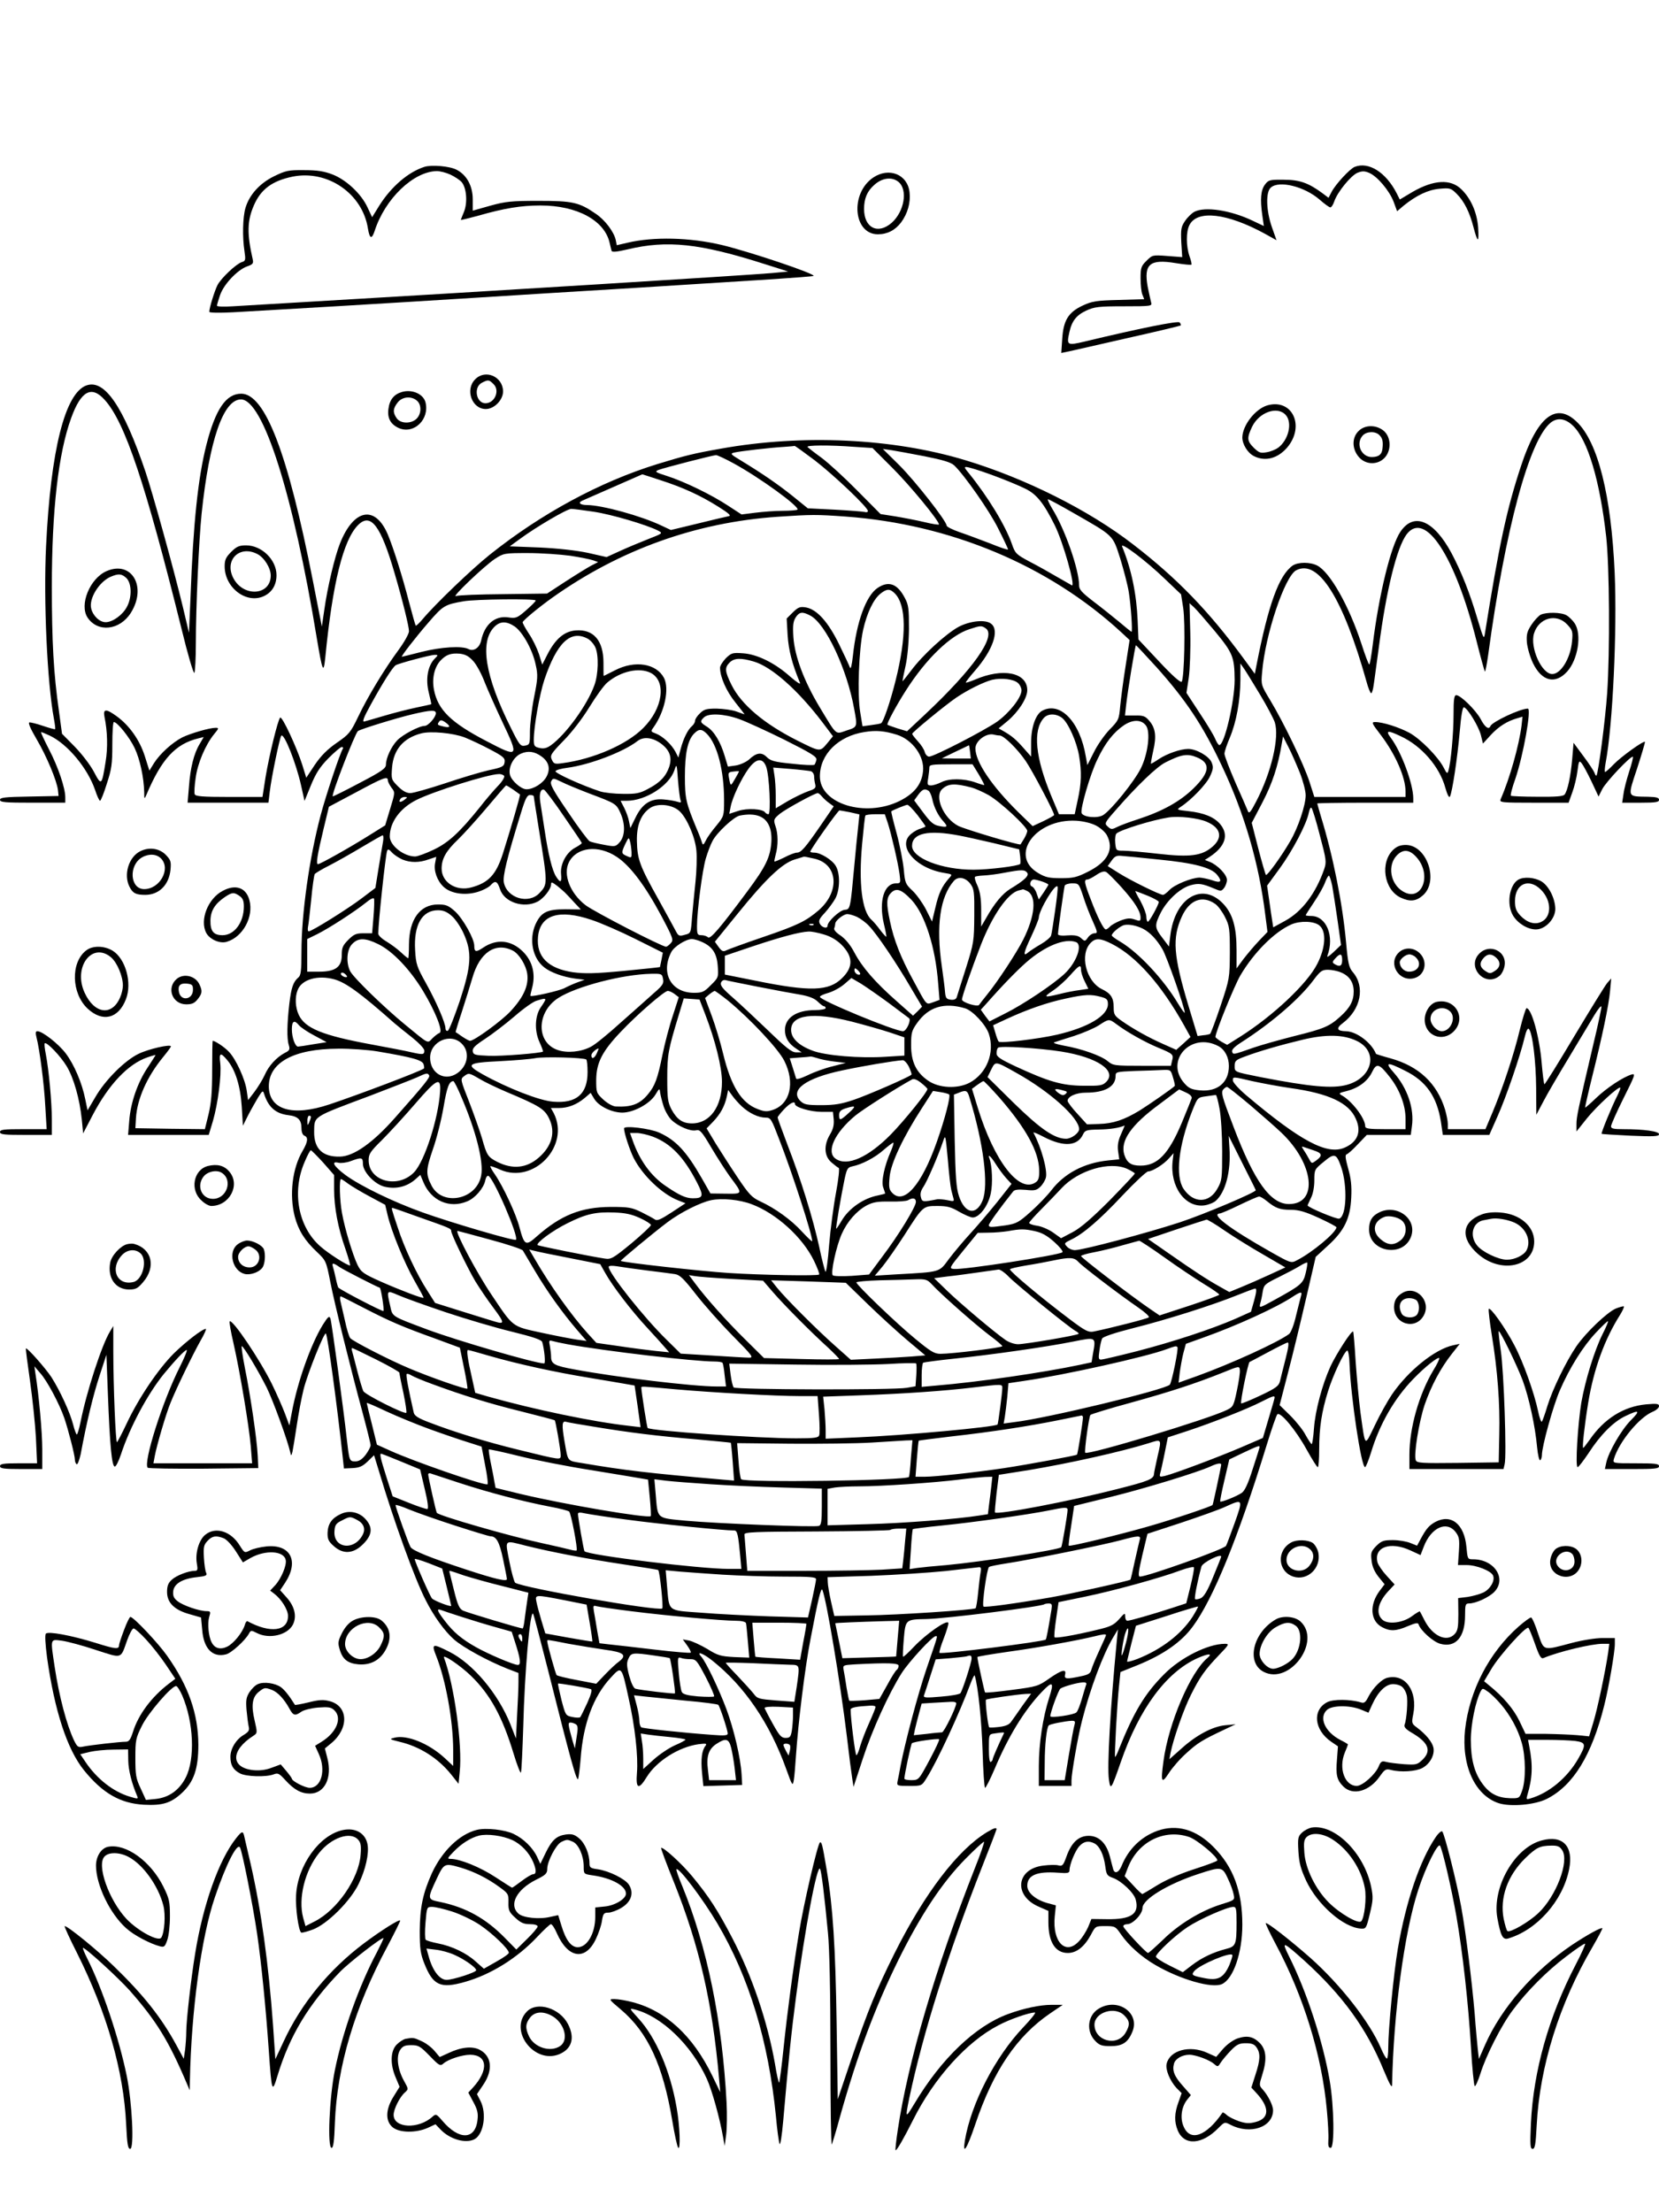 <?xml version="1.0" standalone="no"?>
<!DOCTYPE svg PUBLIC "-//W3C//DTD SVG 20010904//EN"
 "http://www.w3.org/TR/2001/REC-SVG-20010904/DTD/svg10.dtd">
<svg version="1.0" xmlns="http://www.w3.org/2000/svg"
 width="864pt" height="1152pt" viewBox="0 0 864 1152"
 preserveAspectRatio="xMidYMid meet">

<g transform="translate(0,1152) scale(0.1,-0.1)"
fill="#000000" stroke="none">
<path d="M2210 10651 c-84 -27 -171 -102 -233 -199 l-39 -63 -24 51 c-32 70
-110 143 -181 171 -44 17 -79 23 -148 23 -83 1 -96 -2 -158 -32 -75 -37 -129
-97 -149 -166 -14 -49 -16 -150 -5 -223 7 -47 6 -52 -14 -58 -30 -10 -107 -83
-126 -119 -15 -29 -43 -119 -43 -140 0 -5 55 -6 128 -2 165 9 858 50 1267 76
176 11 541 34 810 50 270 17 591 37 714 45 123 8 225 16 228 18 11 11 -332
126 -477 161 -169 40 -356 44 -492 12 l-56 -13 -5 26 c-9 43 -56 106 -106 139
-86 59 -120 66 -296 66 -141 0 -171 -3 -251 -25 l-92 -26 0 59 c0 69 -31 127
-84 154 -36 19 -131 27 -168 15z m135 -40 c22 -10 49 -28 59 -39 26 -30 32
-108 12 -156 -9 -21 -16 -40 -16 -41 0 -2 39 8 88 21 139 40 227 54 327 54
190 0 334 -78 360 -195 4 -16 8 -35 10 -41 2 -8 26 -6 82 7 208 50 377 32 718
-77 l120 -38 -85 -8 c-124 -11 -1545 -99 -2470 -153 -140 -8 -292 -17 -337
-20 -46 -3 -83 -2 -83 3 0 5 7 29 16 55 19 56 89 130 139 149 32 11 36 16 31
38 -30 132 -29 200 6 280 36 84 95 128 201 150 182 37 364 -87 393 -269 9 -55
20 -59 35 -14 54 168 202 310 324 312 17 0 48 -8 70 -18z"/>
<path d="M7055 10651 c-26 -11 -99 -90 -120 -130 l-16 -31 -32 24 c-72 53
-118 70 -201 70 -73 1 -80 -1 -98 -25 -22 -29 -26 -77 -14 -160 l8 -56 -59 28
c-113 54 -247 75 -303 46 -13 -7 -35 -28 -48 -47 -21 -31 -23 -43 -20 -112 l5
-77 -78 6 c-77 6 -78 5 -108 -25 -28 -27 -31 -37 -31 -91 0 -33 4 -71 9 -84
l10 -25 -132 -4 c-117 -3 -138 -6 -188 -29 -75 -35 -101 -77 -107 -174 l-5
-73 39 8 c22 5 160 36 308 70 148 33 272 63 275 65 2 3 0 10 -6 16 -9 9 -205
-30 -496 -100 -89 -21 -93 -19 -78 48 13 60 37 90 89 114 41 19 65 22 195 22
143 0 148 1 142 20 -3 11 -11 48 -18 82 -21 118 11 145 145 123 44 -7 81 -11
83 -8 2 2 -2 22 -10 43 -18 52 -19 129 0 164 41 79 196 61 392 -46 l61 -34
-24 68 c-30 86 -33 182 -6 206 43 39 176 6 255 -63 25 -22 50 -40 55 -40 6 0
15 14 21 32 17 49 86 133 120 148 25 10 37 10 61 0 43 -18 106 -93 128 -151
l18 -49 34 29 c67 54 128 83 187 88 55 5 60 3 90 -27 38 -38 67 -95 87 -174
22 -83 29 -83 24 0 -6 78 -38 151 -88 199 -56 54 -143 49 -253 -14 l-67 -40
-16 32 c-56 110 -147 167 -219 138z"/>
<path d="M4547 10595 c-121 -83 -103 -295 25 -295 49 0 90 21 121 62 34 46 50
103 44 156 -10 94 -107 133 -190 77z m132 -22 c50 -41 31 -154 -35 -213 -72
-63 -144 -27 -144 72 0 54 16 92 52 124 41 38 93 45 127 17z"/>
<path d="M2475 9545 c-54 -53 -18 -155 55 -155 44 0 90 47 90 92 -1 77 -92
117 -145 63z m96 -26 c33 -33 6 -98 -42 -99 -49 -1 -65 84 -19 107 33 17 37
16 61 -8z"/>
<path d="M450 9513 c-112 -41 -186 -338 -210 -836 -14 -286 6 -715 41 -901 5
-27 8 -51 6 -53 -2 -2 -30 6 -63 17 -32 11 -64 19 -71 18 -8 -2 7 -35 38 -88
53 -90 105 -216 111 -265 l3 -30 -152 -3 c-127 -2 -153 -5 -153 -17 0 -13 27
-15 170 -15 l170 0 0 28 c0 48 -37 158 -84 248 -25 49 -44 89 -42 91 1 2 22
-7 46 -18 93 -45 196 -169 235 -282 10 -31 22 -57 26 -57 4 0 20 39 35 88 25
76 29 102 29 204 0 65 3 118 8 118 18 0 82 -80 108 -135 28 -59 48 -153 50
-230 0 -37 1 -38 11 -15 79 187 151 266 271 295 l28 7 -21 -36 c-30 -49 -49
-125 -56 -223 l-7 -83 210 0 211 0 7 58 c8 71 52 283 60 291 15 14 77 -143
103 -259 l18 -81 33 81 c26 63 46 95 91 141 32 32 63 59 70 59 6 0 9 -4 5 -10
-15 -24 -89 -246 -115 -345 -59 -222 -100 -513 -100 -711 0 -98 -3 -124 -16
-134 -27 -23 -37 -53 -47 -135 -12 -104 -14 -183 -3 -217 7 -23 4 -29 -21 -41
-43 -23 -84 -67 -105 -116 -11 -24 -35 -63 -53 -87 l-33 -43 -7 49 c-8 59 -56
165 -93 203 -22 24 -72 57 -84 57 -2 0 -3 -69 -3 -153 0 -116 -5 -171 -19
-230 l-19 -77 -181 2 -181 3 3 52 c6 100 58 217 142 319 22 27 40 51 40 55 0
13 -116 -13 -169 -39 -72 -35 -174 -137 -225 -226 l-40 -68 -12 58 c-17 85
-58 181 -102 239 -37 49 -121 115 -147 115 -10 0 -11 -8 -5 -32 16 -61 40
-242 46 -361 l7 -117 -121 0 c-102 0 -122 -2 -122 -15 0 -13 22 -15 135 -15
l135 0 0 79 c0 91 -16 262 -31 339 -6 30 -9 56 -6 59 10 9 82 -66 114 -119 37
-61 68 -171 79 -278 l7 -72 50 96 c84 160 185 266 285 300 23 8 42 13 42 12 0
-2 -19 -31 -41 -65 -53 -79 -89 -184 -96 -278 l-6 -73 210 0 210 0 22 73 c26
90 45 237 38 300 -7 55 1 59 36 17 43 -51 69 -135 76 -243 l6 -99 27 54 c15
29 39 71 52 93 22 35 25 38 31 20 22 -70 60 -104 126 -112 51 -6 69 -24 69
-69 0 -19 6 -34 15 -38 21 -8 19 -31 -9 -79 -54 -91 -70 -229 -41 -342 19 -72
52 -125 116 -185 46 -44 48 -47 69 -155 23 -117 104 -444 170 -688 22 -82 40
-155 40 -163 0 -9 -12 -31 -26 -50 -19 -24 -34 -34 -54 -34 -31 0 -31 3 -45
125 -14 132 -78 601 -84 618 -6 17 -12 12 -40 -32 -63 -103 -132 -298 -161
-455 l-13 -69 -23 62 c-13 34 -43 103 -68 154 -62 126 -206 340 -220 326 -3
-2 6 -54 20 -114 34 -150 81 -431 90 -537 l7 -88 -257 0 -257 0 7 38 c10 54
58 219 82 277 30 75 116 252 156 323 20 34 32 62 28 62 -18 0 -102 -65 -166
-127 -82 -82 -184 -233 -246 -365 -25 -53 -48 -97 -51 -98 -7 0 -19 294 -19
475 l0 130 -18 -30 c-42 -69 -122 -314 -153 -472 -7 -35 -16 -63 -19 -63 -3 0
-12 23 -19 51 -16 63 -68 176 -113 247 -31 47 -127 156 -133 150 -2 -2 8 -77
21 -168 13 -91 27 -225 31 -297 l6 -133 -96 0 c-80 0 -97 -3 -97 -15 0 -12 19
-15 110 -15 l110 0 0 103 c0 88 -17 278 -36 397 l-5 35 30 -35 c36 -39 101
-162 126 -235 21 -62 55 -194 55 -217 0 -9 4 -19 9 -23 5 -3 14 21 21 52 32
173 66 310 98 408 l36 110 8 -210 c10 -262 20 -367 35 -372 6 -2 20 25 33 64
47 143 139 314 223 418 56 68 109 125 119 125 5 0 -12 -41 -37 -91 -88 -174
-190 -495 -166 -522 4 -4 135 -6 292 -5 l284 3 -3 65 c-4 85 -38 315 -67 458
-12 61 -19 112 -16 112 9 0 83 -123 130 -216 34 -70 109 -275 123 -339 4 -18
5 -17 11 5 3 14 13 75 22 135 9 61 25 146 36 190 21 84 108 300 116 291 9 -9
59 -378 88 -647 l6 -56 45 2 c36 2 52 9 79 35 l33 32 27 -88 c75 -252 184
-554 241 -665 42 -84 99 -163 149 -207 47 -41 174 -111 278 -152 l57 -22 0
-48 c0 -26 -3 -102 -7 -170 l-6 -123 -29 74 c-64 160 -195 316 -319 378 -87
44 -93 42 -68 -21 50 -124 89 -340 89 -492 l0 -82 -44 41 c-82 76 -198 123
-262 106 -28 -7 -26 -8 26 -21 107 -25 202 -86 270 -171 l38 -48 6 62 c15 137
-29 456 -82 595 -8 22 85 -41 140 -94 101 -98 164 -213 222 -404 19 -63 37
-108 39 -100 3 8 8 116 12 240 7 283 35 603 51 587 3 -2 38 -137 79 -298 118
-470 149 -581 156 -562 3 10 9 58 13 107 13 179 66 322 156 419 57 62 57 63
93 -103 34 -150 51 -307 44 -392 -7 -84 9 -91 52 -20 51 82 167 155 268 169
40 5 46 4 37 -8 -19 -24 -25 -69 -18 -141 l7 -69 101 3 101 3 -3 55 c-5 85
-40 235 -79 340 -39 104 -106 245 -131 273 -28 31 8 19 57 -20 168 -133 300
-327 385 -564 32 -89 34 -92 40 -59 3 19 8 76 11 125 12 176 47 462 76 610 41
215 55 272 62 255 22 -55 93 -481 127 -760 11 -96 24 -195 28 -220 l7 -45 49
149 c49 150 135 338 202 444 38 59 160 192 177 192 11 0 13 8 -48 -170 -45
-132 -112 -385 -135 -505 -6 -33 -13 -70 -16 -82 -4 -22 -2 -23 61 -23 65 0
65 0 90 40 57 90 172 339 230 495 10 27 20 45 21 40 18 -58 36 -236 41 -392 3
-106 9 -193 13 -193 4 0 27 45 50 99 70 167 154 304 244 399 58 61 67 55 40
-28 -33 -102 -54 -239 -54 -357 l0 -103 85 0 85 0 0 28 c0 37 34 232 55 312
42 165 109 345 163 435 l24 40 -6 -60 c-34 -352 -51 -655 -41 -722 8 -58 12
-52 61 89 97 281 238 471 402 544 55 24 79 25 51 1 -89 -73 -204 -341 -230
-539 -15 -110 -10 -120 29 -60 18 28 59 75 92 104 57 52 81 67 200 123 l55 26
-53 -5 c-67 -6 -153 -52 -231 -123 l-61 -54 6 33 c14 71 68 227 106 302 47 94
74 132 147 208 52 54 54 58 30 58 -88 0 -232 -72 -318 -160 -100 -101 -156
-194 -236 -394 -8 -22 -17 -37 -18 -35 -4 5 11 285 21 373 l7 69 92 37 c132
54 225 119 284 199 107 144 238 466 384 941 26 85 52 160 57 165 15 16 97 -82
153 -184 28 -50 53 -91 58 -91 4 0 7 42 7 93 0 112 13 196 46 302 26 84 84
207 100 212 5 2 11 -28 12 -69 7 -176 61 -538 81 -538 4 0 18 34 31 76 45 149
122 282 221 384 60 62 127 115 134 108 3 -3 -10 -31 -30 -63 -75 -125 -125
-301 -125 -440 l0 -75 245 0 245 0 6 26 c11 42 -4 480 -20 589 -8 55 -13 101
-11 103 6 6 96 -179 125 -257 33 -90 65 -237 75 -348 4 -40 11 -70 16 -67 5 3
9 15 9 27 0 45 59 259 94 338 50 116 121 229 187 299 31 33 59 60 63 60 3 0
-9 -30 -28 -67 -42 -84 -90 -239 -111 -358 -18 -111 -32 -335 -19 -335 5 0 30
33 57 73 61 95 130 164 192 193 73 35 80 30 27 -23 -49 -50 -115 -164 -127
-220 l-7 -33 141 0 c119 0 141 2 141 15 0 13 -20 15 -121 15 -120 0 -120 0
-114 23 27 89 132 217 203 246 17 7 32 20 32 29 0 12 -11 14 -67 9 -118 -11
-219 -75 -294 -184 -17 -24 -32 -43 -34 -43 -6 0 6 111 26 235 29 176 85 330
166 458 13 21 22 41 20 44 -3 2 -21 -3 -42 -11 -46 -20 -156 -125 -205 -196
-54 -79 -124 -223 -151 -310 -12 -41 -26 -79 -29 -83 -4 -4 -13 20 -20 55 -20
94 -76 253 -123 342 -47 91 -129 206 -134 189 -2 -6 5 -67 16 -135 30 -184 43
-356 39 -518 l-3 -145 -213 -3 c-188 -2 -213 -1 -219 14 -11 29 16 197 46 288
35 101 83 191 142 266 l41 52 -33 -7 c-96 -20 -236 -133 -321 -258 -22 -33
-62 -104 -88 -159 -55 -114 -49 -119 -75 67 -8 61 -19 179 -25 264 -5 84 -11
155 -13 157 -8 8 -88 -117 -118 -181 -44 -97 -79 -230 -86 -322 -3 -46 -9 -83
-12 -83 -3 0 -17 21 -31 46 -13 26 -49 71 -80 102 l-56 55 43 166 c24 91 66
265 94 386 l51 220 63 58 c86 78 117 142 122 251 3 60 -1 99 -16 151 -14 51
-17 71 -8 74 7 2 33 25 58 52 l47 49 115 0 114 0 6 45 c13 92 -23 198 -94 279
-50 56 -36 58 59 10 109 -54 165 -134 186 -265 l10 -69 121 0 121 0 43 97 c44
98 118 314 141 411 8 34 16 50 22 44 19 -19 37 -170 38 -307 l1 -140 37 70
c20 39 80 141 132 227 52 87 112 186 132 220 21 35 38 55 38 45 0 -9 -18 -95
-41 -190 -81 -345 -89 -383 -89 -420 l0 -39 55 69 c51 63 164 167 173 159 2
-2 -5 -21 -16 -43 -29 -57 -85 -194 -81 -197 2 -2 70 -6 152 -10 120 -5 147
-4 147 8 0 15 -79 26 -186 26 -51 0 -64 3 -64 15 0 8 29 74 65 146 59 118 64
130 43 124 -45 -13 -132 -71 -186 -123 -30 -29 -56 -51 -57 -50 -1 2 15 73 36
158 54 216 87 374 94 450 l6 65 -21 -24 c-11 -13 -88 -138 -172 -278 -83 -139
-153 -252 -155 -249 -3 3 -9 51 -14 108 -11 137 -53 288 -79 288 -4 0 -20 -51
-35 -112 -31 -130 -89 -304 -142 -430 l-37 -88 -98 0 -98 0 0 28 c0 15 -7 48
-14 73 -42 138 -137 227 -285 268 -41 11 -74 22 -75 23 -23 58 -101 117 -156
118 -48 1 -54 15 -16 43 93 71 116 188 52 264 -21 24 -26 46 -36 157 -18 199
-67 447 -131 655 -10 35 -19 65 -19 67 0 2 113 4 250 4 l250 0 0 23 c0 75 -62
242 -117 315 -29 39 -17 41 52 8 108 -50 202 -158 232 -268 10 -35 19 -54 24
-46 12 22 39 200 51 338 7 84 15 129 22 127 20 -6 76 -99 88 -144 l11 -45 41
45 c41 44 85 72 138 87 l27 8 -5 -46 c-13 -103 -61 -275 -109 -384 -7 -17 5
-18 173 -18 l181 0 19 53 c11 29 23 79 27 111 7 55 9 58 23 40 8 -10 31 -53
51 -95 l36 -77 19 38 c18 37 151 178 160 169 2 -2 -6 -36 -19 -75 -13 -40 -27
-93 -30 -118 l-7 -46 96 0 c79 0 96 3 96 15 0 11 -13 15 -57 16 -111 2 -108
-6 -57 148 24 74 42 136 41 138 -8 7 -124 -77 -162 -116 -21 -22 -42 -41 -46
-41 -3 0 -2 21 3 48 37 195 60 689 47 989 -18 404 -87 680 -197 786 -108 105
-206 28 -290 -227 -75 -226 -115 -412 -189 -876 -5 -32 -8 -24 -38 75 -40 136
-84 247 -136 345 -92 171 -196 215 -266 111 -50 -74 -112 -328 -144 -588 -7
-57 -15 -103 -18 -103 -4 0 -22 49 -41 108 -64 196 -163 372 -230 407 -37 19
-99 19 -128 0 -72 -51 -127 -204 -189 -522 l-8 -42 -60 82 c-179 244 -346 417
-575 593 -230 178 -562 344 -874 438 -377 114 -846 136 -1271 60 -142 -25
-186 -36 -330 -80 -299 -92 -606 -258 -874 -472 -94 -75 -286 -259 -350 -336
-18 -21 -34 -36 -36 -34 -2 2 -18 58 -35 123 -35 136 -82 284 -111 353 -66
154 -178 132 -249 -49 -27 -68 -65 -228 -81 -343 l-13 -89 -47 240 c-130 664
-249 973 -373 973 -79 0 -134 -81 -181 -265 -44 -173 -69 -410 -83 -795 l-8
-185 -32 135 c-49 203 -157 592 -195 705 -115 339 -213 482 -307 448z m95 -75
c106 -116 213 -438 401 -1195 31 -128 61 -230 66 -227 4 3 8 74 8 157 0 186
16 536 30 672 40 383 113 595 205 595 115 0 272 -493 395 -1244 29 -173 35
-188 44 -101 38 390 94 614 171 691 66 66 118 -3 190 -251 42 -143 75 -278 75
-302 0 -13 -24 -56 -54 -97 -73 -99 -160 -242 -211 -349 -39 -81 -47 -91 -111
-135 -49 -34 -81 -66 -114 -114 l-45 -68 -21 68 c-29 91 -105 255 -115 245
-12 -12 -57 -196 -76 -310 l-16 -103 -174 0 c-139 0 -175 3 -179 14 -3 8 -1
46 5 85 10 76 51 173 97 229 24 29 25 32 7 32 -32 0 -131 -29 -174 -50 -52
-27 -116 -85 -147 -134 l-24 -39 -24 76 c-27 84 -80 159 -146 207 -55 40 -72
40 -64 -2 16 -76 18 -162 6 -235 -20 -125 -22 -126 -61 -52 -19 36 -63 93
-100 131 l-66 67 -16 118 c-28 196 -37 362 -37 648 0 398 34 696 101 879 51
141 106 170 174 94z m7647 -135 c77 -74 140 -285 173 -578 17 -152 20 -596 5
-815 -9 -133 -46 -420 -56 -429 -2 -2 -7 5 -10 15 -4 10 -30 50 -58 87 l-51
69 -7 -84 c-8 -92 -24 -166 -40 -186 -8 -9 -46 -12 -142 -11 -72 0 -134 3
-137 5 -4 2 6 42 23 89 41 120 85 365 65 365 -40 0 -186 -69 -195 -91 -8 -21
-29 -6 -51 37 -26 47 -104 124 -127 124 -11 0 -14 -23 -14 -103 0 -97 -14
-249 -27 -291 -5 -17 -8 -15 -24 16 -29 57 -122 151 -179 182 -54 29 -138 56
-178 56 -21 0 -18 -6 28 -66 77 -101 130 -221 130 -296 l0 -28 -237 0 -238 0
-25 78 c-29 91 -137 314 -205 426 -47 78 -48 80 -42 145 16 196 118 499 177
531 115 61 244 -143 366 -577 9 -35 21 -63 25 -63 4 0 10 19 13 43 4 23 15
112 27 197 39 300 94 520 145 588 96 125 252 -113 364 -557 21 -84 41 -155 43
-158 3 -2 10 36 17 84 89 658 215 1124 327 1213 35 27 76 21 115 -17z m-3949
-180 c102 -79 277 -245 277 -264 0 -6 -8 -8 -17 -5 -10 2 -80 8 -157 12 l-139
7 -79 64 c-78 62 -153 114 -271 186 -52 31 -55 35 -34 40 27 7 189 26 262 30
28 2 51 4 53 5 2 1 49 -33 105 -75z m208 70 l93 -6 106 -106 c90 -90 240 -272
240 -292 0 -3 -34 2 -75 12 -42 10 -110 23 -152 30 l-77 12 -121 122 c-66 67
-149 143 -185 170 -36 26 -69 52 -74 57 -12 10 115 11 245 1z m364 -49 c95
-19 136 -31 154 -47 52 -49 185 -238 231 -332 28 -55 50 -103 50 -106 0 -4
-42 10 -93 31 -52 20 -124 47 -160 59 -37 13 -67 28 -67 34 0 23 -162 230
-246 314 l-86 85 43 -6 c24 -4 103 -18 174 -32z m-996 -36 c138 -75 348 -228
334 -242 -4 -3 -38 -6 -77 -6 -39 0 -103 -5 -143 -10 l-71 -9 -69 45 c-86 57
-228 126 -318 155 -63 20 -67 23 -45 32 32 12 281 76 299 77 7 0 48 -19 90
-42z m1261 -32 c78 -24 203 -73 260 -101 58 -28 96 -75 153 -190 44 -88 110
-323 89 -313 -4 2 -39 22 -77 44 -39 23 -103 59 -144 80 -69 37 -74 42 -91 91
-34 97 -124 245 -226 371 -30 36 -27 37 36 18z m-1642 -56 c118 -38 208 -79
302 -138 56 -35 70 -48 55 -50 -11 -2 -83 -19 -160 -38 l-141 -34 -49 23
c-107 51 -308 106 -387 107 -37 0 -50 12 -25 23 16 7 312 137 312 137 1 0 42
-13 93 -30z m2152 -171 c213 -122 204 -113 244 -237 18 -59 39 -138 45 -177
11 -71 20 -205 14 -205 -2 0 -32 24 -66 53 -34 28 -95 77 -135 107 -57 44 -72
60 -72 81 0 82 -73 292 -140 400 -16 27 -26 49 -22 49 5 0 64 -32 132 -71z
m-2497 6 c93 -14 275 -68 334 -98 26 -14 26 -14 -53 -45 -43 -17 -110 -45
-147 -62 l-68 -31 -97 22 c-62 13 -152 23 -252 28 l-155 6 52 38 c87 64 246
157 268 157 11 0 64 -7 118 -15z m1312 -25 c545 -40 1056 -254 1434 -602 l44
-41 -21 -136 c-12 -75 -24 -168 -28 -208 -6 -69 -8 -74 -55 -122 -27 -28 -64
-81 -82 -118 l-34 -67 -8 44 c-30 181 -133 289 -227 239 -34 -18 -58 -86 -58
-167 l0 -72 -37 42 c-42 48 -63 65 -104 89 l-28 16 46 38 c57 48 103 119 103
161 0 92 -127 118 -272 55 -27 -11 -48 -18 -48 -15 0 4 22 32 49 63 91 105
127 207 84 242 -29 25 -112 16 -172 -16 -66 -37 -185 -145 -246 -227 -25 -33
-45 -58 -45 -55 0 3 7 39 16 79 10 44 17 121 18 193 0 106 -2 125 -22 162 -39
74 -84 90 -142 51 -60 -41 -109 -176 -128 -353 -6 -52 -11 -73 -16 -60 -4 11
-29 65 -56 120 -57 117 -116 182 -173 192 -31 5 -40 1 -68 -26 l-32 -32 5 -87
c5 -78 23 -148 64 -247 5 -12 -15 1 -50 31 -79 71 -172 117 -246 122 -55 4
-61 2 -90 -26 -16 -17 -30 -39 -30 -49 0 -48 33 -123 80 -181 27 -34 49 -62
47 -62 -1 0 -20 7 -42 15 -22 8 -68 14 -103 15 -54 0 -66 -4 -87 -25 -14 -13
-25 -30 -25 -38 0 -8 -7 -20 -16 -28 -21 -17 -45 -65 -59 -119 l-12 -45 -15
30 c-21 39 -66 81 -102 95 -27 10 -28 11 -12 33 58 81 83 201 54 257 -40 75
-151 93 -254 40 -32 -16 -59 -30 -60 -30 -1 0 -1 30 -1 68 0 117 -52 177 -146
169 -59 -5 -105 -45 -146 -125 l-27 -53 -17 55 c-10 30 -33 78 -53 107 -19 29
-33 55 -32 59 6 13 85 78 155 128 352 250 749 392 1173 421 180 12 200 12 355
1z m1662 -325 l84 -80 11 -70 c12 -80 6 -371 -8 -385 -6 -6 -49 32 -117 105
l-108 115 -4 97 c-6 139 -32 268 -81 387 -11 28 126 -75 223 -169z m-3097 121
c52 -8 106 -19 120 -24 l25 -9 -35 -18 c-19 -10 -79 -47 -133 -82 l-98 -64
-227 -3 c-125 -1 -236 -5 -247 -10 -29 -11 147 157 203 194 45 29 48 30 171
30 69 0 169 -7 221 -14z m1690 -196 c61 -61 62 -224 4 -455 -28 -112 -63 -213
-75 -221 -5 -3 -29 -7 -53 -10 l-44 -6 -12 73 c-16 93 -7 326 15 428 20 89 54
161 91 190 33 26 49 26 74 1z m-1870 -37 c0 -5 -23 -27 -50 -51 -46 -40 -53
-43 -93 -37 -69 10 -123 -36 -141 -120 -8 -38 -39 -59 -66 -45 -33 18 -144 11
-246 -15 -54 -14 -100 -25 -101 -25 -7 0 73 103 139 179 75 87 84 93 183 110
62 11 375 14 375 4z m3538 -161 c93 -113 101 -133 102 -253 0 -110 -53 -339
-80 -339 -4 0 -14 15 -21 32 -7 18 -44 79 -82 136 l-68 104 12 78 c6 44 10
148 8 234 l-4 155 24 -22 c13 -12 62 -69 109 -125z m-2109 83 c81 -41 193
-280 230 -489 17 -92 17 -92 -40 -110 -60 -20 -48 -31 -140 121 -81 135 -130
264 -137 365 -4 62 -1 82 12 103 19 29 35 31 75 10z m-1539 -57 c42 -29 94
-122 110 -200 12 -53 11 -72 -9 -171 -12 -62 -21 -142 -21 -178 0 -64 -1 -67
-26 -72 -23 -4 -29 3 -73 92 -135 269 -164 449 -86 527 30 30 63 30 105 2z
m2455 -11 c54 -41 -68 -213 -316 -446 l-95 -89 -50 15 c-27 9 -50 17 -52 19
-6 4 47 102 95 177 106 167 234 290 333 321 58 19 62 19 85 3z m-2076 -52 c16
-8 34 -29 42 -47 18 -42 15 -140 -5 -195 -37 -104 -149 -258 -227 -314 -21
-15 -37 -19 -59 -14 -27 6 -30 11 -30 43 0 68 30 236 55 312 65 193 136 261
224 215z m2962 -147 c155 -173 243 -305 341 -513 119 -250 195 -511 228 -782
l11 -86 -44 -46 c-24 -25 -60 -68 -81 -95 l-36 -49 0 95 c0 117 -19 186 -66
238 -110 121 -255 37 -279 -162 l-7 -57 -34 45 c-41 53 -42 65 -9 131 33 65
101 128 155 143 43 12 61 9 123 -17 35 -15 38 -15 52 3 8 10 15 30 15 42 0 27
-49 78 -90 94 l-25 10 25 16 c82 54 101 115 55 170 -31 37 -84 59 -166 68 -62
7 -63 7 -39 23 54 35 134 118 152 159 17 37 18 48 8 72 -13 32 -79 70 -122 70
-40 0 -111 -25 -153 -53 -22 -15 -40 -25 -41 -24 -1 1 4 31 12 67 18 76 12
119 -21 157 -20 24 -31 28 -75 27 l-51 0 6 55 c8 72 47 311 51 311 2 0 49 -51
105 -112z m-3555 28 c17 -19 43 -68 58 -108 16 -40 58 -135 94 -211 86 -181
83 -184 -83 -97 -187 97 -255 164 -275 269 -11 58 2 115 33 150 30 32 55 41
102 37 30 -4 47 -13 71 -40z m-204 12 c-35 -38 -46 -106 -29 -174 8 -33 14
-60 13 -61 -1 -1 -37 -9 -80 -18 -43 -9 -117 -28 -164 -42 -48 -14 -95 -28
-104 -30 -13 -4 -5 19 32 86 62 113 114 196 131 207 17 10 178 53 203 54 19 0
19 -1 -2 -22z m1664 -13 c93 -27 231 -150 357 -316 l55 -73 -31 -38 c-37 -44
-35 -44 -157 17 -172 87 -289 186 -340 288 -35 71 -37 90 -10 117 24 24 59 25
126 5z m2638 -175 c35 -58 68 -121 75 -141 25 -78 -17 -260 -97 -413 -29 -56
-37 -65 -43 -50 -4 10 -33 78 -65 149 -31 72 -57 139 -57 150 0 11 13 49 28
84 34 81 54 191 55 301 l0 85 21 -30 c11 -16 48 -77 83 -135z m-3175 116 c83
-43 64 -185 -39 -287 -85 -86 -260 -162 -420 -183 -41 -6 -46 -4 -56 18 -10
22 -6 30 60 98 42 42 99 116 135 175 35 57 77 115 94 129 70 59 166 80 226 50z
m1913 -53 c10 -9 18 -26 18 -38 0 -37 -63 -117 -127 -163 -71 -49 -329 -182
-354 -182 -9 0 -19 10 -23 24 -3 13 -19 38 -36 56 -16 18 -30 35 -29 39 0 8
173 150 229 188 62 42 142 81 187 93 49 11 112 4 135 -17z m-3032 -157 c0 -21
-40 -66 -58 -66 -29 0 -116 -46 -144 -76 -31 -33 -58 -92 -58 -126 0 -19 -22
-35 -137 -95 -75 -40 -138 -71 -140 -70 -8 9 116 328 131 340 16 11 201 68
286 88 94 22 120 23 120 5z m1578 -30 c37 -13 144 -62 237 -108 139 -70 169
-88 167 -104 -2 -10 -7 -22 -10 -26 -4 -4 -56 -2 -116 5 -93 9 -113 15 -133
35 -27 27 -54 23 -93 -14 -14 -12 -44 -26 -67 -30 l-42 -6 -16 53 c-22 75 -55
130 -92 154 -37 23 -39 28 -17 49 23 23 103 20 182 -8z m1684 5 c32 -26 76
-125 88 -198 14 -83 12 -142 -7 -228 l-16 -75 -41 0 -41 0 -39 93 c-84 201
-98 344 -40 408 22 25 65 24 96 0z m-3209 -25 c25 -19 21 -27 -10 -20 -35 8
-37 10 -28 23 8 14 16 13 38 -3z m3645 -14 c25 -32 11 -148 -27 -224 -35 -69
-151 -213 -195 -242 -29 -19 -104 -12 -113 10 -8 21 45 204 82 279 41 87 84
141 138 178 46 31 91 31 115 -1z m-2287 -43 c55 -55 90 -192 90 -347 0 -81 -1
-83 -39 -130 -22 -26 -47 -60 -55 -77 -14 -27 -16 -28 -22 -10 -3 11 -15 43
-27 70 -55 133 -61 157 -61 270 0 121 14 188 46 223 26 27 41 28 68 1z m990
-5 c82 -26 145 -114 136 -191 -7 -68 -46 -116 -122 -154 -179 -88 -415 -15
-415 128 0 115 96 210 232 231 61 10 104 6 169 -14z m-2251 -14 c30 -12 90
-40 133 -63 68 -36 78 -44 75 -66 -3 -22 -11 -27 -83 -42 -44 -10 -147 -41
-230 -69 -82 -27 -163 -50 -178 -50 -20 0 -40 11 -64 35 -35 35 -36 37 -31
100 8 92 59 152 152 176 49 13 166 2 226 -21z m2786 10 c22 0 92 -69 136 -133
35 -51 148 -266 148 -281 0 -3 -25 -17 -56 -32 l-56 -26 -75 73 c-139 137
-223 262 -223 332 0 40 59 83 98 71 8 -2 20 -4 28 -4z m-1761 -44 c44 -34 56
-71 40 -120 -17 -49 -48 -82 -110 -114 -42 -23 -62 -27 -130 -26 -44 0 -98 6
-120 13 -97 32 -235 95 -232 105 2 6 30 14 63 18 113 15 289 81 364 139 32 25
80 19 125 -15z m3325 -151 c16 -41 30 -94 30 -116 0 -52 -40 -171 -81 -240
-45 -78 -120 -181 -126 -175 -3 3 -21 65 -40 138 l-34 133 56 107 c51 98 81
188 100 303 l7 40 29 -57 c16 -31 42 -91 59 -133z m-1718 110 l4 -35 -76 0
-75 1 70 34 c39 18 71 34 71 34 1 1 4 -15 6 -34z m-2232 -24 c39 -28 48 -65
26 -106 -19 -35 -68 -65 -104 -65 -28 0 -78 44 -86 75 -10 39 18 93 56 110 38
17 72 12 108 -14z m3414 -5 c72 -30 67 -78 -18 -161 -69 -68 -161 -119 -286
-160 -47 -15 -98 -34 -113 -42 -26 -13 -31 -13 -48 3 -18 16 -17 19 44 88 109
125 211 223 257 246 83 42 114 47 164 26z m-2244 -48 c17 -44 26 -248 12 -248
-6 0 -13 4 -17 9 -11 19 -94 24 -141 8 l-46 -15 7 36 c9 49 56 148 94 200 40
54 73 57 91 10z m-446 -175 c5 -12 2 -14 -16 -8 -13 4 -45 10 -73 12 -67 6
-111 -23 -146 -96 l-26 -53 -7 34 c-3 19 -15 51 -25 71 l-19 37 32 0 c98 0
220 78 248 158 12 37 13 36 19 -51 4 -49 10 -95 13 -104z m1553 135 c17 -29
30 -54 29 -56 -2 -1 -23 5 -47 14 -60 21 -137 21 -176 1 -18 -9 -42 -17 -54
-17 -19 0 -21 4 -15 38 3 20 6 45 6 55 0 15 12 17 113 17 l112 0 32 -52z
m-874 16 c9 -3 17 -15 17 -27 0 -12 3 -31 6 -43 4 -17 -2 -23 -36 -34 -23 -8
-71 -31 -106 -51 l-64 -38 0 67 c0 37 -3 84 -7 106 l-6 39 89 -7 c49 -4 97
-10 107 -12z m-394 -38 c-24 -42 -24 -42 -32 1 -6 29 -4 32 21 35 15 2 28 3
30 2 2 -1 -7 -18 -19 -38z m-1203 13 c3 -6 -11 -30 -33 -52 -22 -23 -65 -73
-95 -112 -105 -130 -162 -183 -240 -220 -40 -19 -83 -35 -96 -35 -59 0 -132
57 -132 104 0 74 53 147 138 190 87 44 372 134 429 135 12 1 25 -4 29 -10z
m-606 -23 c0 -7 9 -24 19 -38 19 -24 19 -25 -7 -110 l-26 -86 -80 -50 c-100
-63 -258 -152 -270 -152 -11 0 -4 46 30 187 l27 112 141 75 c145 78 166 86
166 62z m1049 -68 c138 -52 140 -53 162 -101 26 -58 25 -119 -3 -152 -22 -25
-25 -25 -83 -14 -33 6 -66 14 -74 18 -8 4 -59 72 -112 151 -80 117 -96 147
-88 162 9 17 11 17 52 -3 23 -12 89 -39 146 -61z m1991 31 c19 -5 59 -23 88
-39 61 -35 202 -166 202 -187 0 -7 -8 -26 -17 -41 -9 -15 -17 -28 -18 -29 -4
-7 -287 78 -324 96 -78 40 -127 155 -83 193 31 28 65 30 152 7z m-2387 -11
c18 -13 33 -24 35 -25 4 -1 -50 -185 -89 -308 -35 -109 -74 -152 -164 -176
-79 -22 -155 26 -155 98 0 51 23 92 85 151 30 29 98 104 151 167 53 63 98 115
100 115 3 0 19 -10 37 -22z m264 -139 c51 -74 93 -136 93 -139 0 -3 -15 -14
-34 -24 -46 -24 -79 -86 -74 -137 4 -45 -3 -49 -25 -15 -21 31 -42 118 -61
246 -9 58 -19 122 -22 142 -7 43 1 71 19 66 6 -2 54 -65 104 -139z m1899 133
c6 -4 15 -23 19 -42 9 -44 31 -88 58 -117 26 -29 21 -33 -23 -24 -28 5 -45 20
-82 70 l-47 63 21 29 c22 30 34 34 54 21z m-555 -30 c9 -11 26 -26 39 -35 l22
-16 -67 -98 c-82 -119 -103 -143 -125 -143 -9 0 -39 -11 -65 -25 -27 -13 -50
-23 -52 -21 -1 1 2 18 7 37 13 45 13 109 -2 149 -10 31 -9 35 23 62 31 25 182
108 198 108 4 0 14 -8 22 -18z m-1501 1 c0 -5 12 -80 26 -168 47 -290 47 -289
4 -335 -57 -61 -170 -27 -186 55 -6 34 16 125 88 358 24 79 33 97 49 97 10 0
19 -3 19 -7z m-674 -18 c-21 -16 -32 -13 -21 4 3 6 14 11 23 11 15 -1 15 -2
-2 -15z m1434 -60 c39 -38 81 -136 87 -206 3 -33 1 -106 -5 -162 -6 -56 -14
-139 -18 -184 -6 -83 -6 -83 -38 -91 -27 -8 -33 -6 -45 17 -7 14 -49 90 -92
168 -98 175 -110 209 -112 303 -2 84 22 142 71 174 41 25 115 16 152 -19z
m1238 -19 c23 -30 42 -57 42 -59 0 -3 -11 -7 -23 -11 -13 -3 -36 -15 -50 -27
-80 -62 20 -181 172 -205 42 -7 42 -7 23 -28 -36 -41 -53 -77 -70 -150 l-18
-75 -32 64 c-18 34 -50 79 -71 98 -35 33 -38 40 -44 108 -4 41 -20 125 -37
188 -17 62 -30 115 -28 116 6 6 73 33 83 34 6 1 29 -23 53 -53z m2096 -107
c34 -128 35 -138 22 -176 -44 -126 -115 -220 -203 -268 l-62 -34 -5 32 c-3 18
-10 66 -16 109 l-11 76 65 89 c68 93 141 233 152 290 4 19 10 31 14 26 5 -4
25 -69 44 -144z m-2446 121 l48 -11 -7 -67 c-4 -37 -13 -123 -19 -192 -22
-237 -21 -235 -52 -238 -26 -3 -88 -61 -88 -82 0 -18 -29 -11 -40 9 -8 16 -4
26 26 58 19 21 44 55 55 75 24 47 25 129 2 168 -18 32 -80 70 -112 70 -11 0
-21 2 -21 5 0 11 144 215 152 215 4 0 29 -5 56 -10z m-474 -20 c46 -17 68 -66
63 -137 -6 -78 -29 -126 -125 -255 -142 -191 -193 -251 -205 -239 -6 6 -21 11
-34 11 -21 0 -23 5 -23 48 0 77 28 292 46 352 9 30 24 71 35 91 22 43 111 126
142 132 41 8 76 7 101 -3z m670 -37 c19 -60 52 -202 61 -265 6 -46 5 -48 -18
-48 -63 0 -91 -92 -64 -210 9 -36 14 -66 13 -68 -2 -1 -16 14 -32 35 -15 21
-36 45 -46 54 -49 44 -67 189 -48 395 7 76 14 142 17 147 2 4 26 7 53 7 l48 0
16 -47z m1662 7 c72 -31 83 -81 30 -128 -56 -49 -117 -57 -284 -38 -78 9 -160
16 -181 16 -38 0 -39 1 -43 41 -2 22 1 44 7 49 24 20 187 70 270 83 53 9 158
-3 201 -23z m-578 -19 c23 -12 48 -34 57 -51 38 -73 4 -138 -98 -189 -59 -30
-78 -34 -141 -34 -61 0 -81 4 -118 26 -156 91 -15 285 197 273 36 -2 78 -12
103 -25z m-713 -52 c28 -5 109 -23 182 -40 l131 -32 5 -36 c2 -20 2 -38 0 -40
-9 -11 -166 -30 -243 -30 -165 0 -320 60 -320 124 0 66 83 85 245 54z m-3000
-31 c-3 -18 -14 -80 -23 -137 l-17 -105 -70 -53 c-69 -53 -261 -173 -277 -173
-5 0 -6 10 -4 23 3 12 10 77 17 144 6 67 15 126 18 131 3 5 38 26 76 45 39 20
115 63 170 96 55 33 104 61 108 61 4 0 5 -15 2 -32z m1294 -55 c1 -31 0 -32
-24 -21 -30 13 -30 17 -8 64 17 35 18 35 24 13 4 -13 7 -39 8 -56z m-1193 -39
c42 -17 88 -17 137 1 l39 13 -6 -33 c-8 -40 11 -92 44 -123 37 -35 109 -46
173 -28 29 8 62 25 72 36 24 27 35 22 49 -20 22 -69 124 -102 196 -65 32 17
70 65 70 90 0 14 5 12 33 -9 17 -14 38 -32 45 -40 8 -8 28 -29 45 -48 l32 -34
-80 1 c-96 0 -127 -15 -156 -78 -35 -79 -16 -177 46 -225 33 -26 96 -49 160
-58 l50 -6 -36 -13 c-20 -7 -51 -21 -70 -31 -28 -14 -168 -46 -176 -40 -2 1 2
18 7 37 21 73 5 142 -46 193 -61 61 -137 69 -208 21 -37 -25 -46 -23 -46 10 0
37 -59 141 -100 179 -35 31 -47 36 -89 36 -94 0 -150 -78 -151 -207 0 -40 -2
-73 -4 -73 -3 0 -20 14 -38 31 -18 17 -52 42 -75 56 -24 14 -43 32 -43 41 0
55 37 403 46 431 4 11 10 9 26 -9 11 -12 36 -28 54 -36z m1116 14 c70 -46 148
-150 232 -307 62 -117 65 -126 49 -143 -9 -10 -20 -18 -24 -18 -22 0 -374 182
-419 216 -81 62 -119 160 -87 224 40 79 153 92 249 28z m2823 -14 c184 -18
274 -42 304 -80 28 -35 19 -44 -26 -28 -21 7 -50 13 -65 14 -41 0 -132 -37
-158 -65 -13 -14 -28 -25 -33 -25 -17 0 -173 77 -231 114 l-57 36 20 28 c16
23 26 28 53 25 18 -1 105 -10 193 -19z m-1796 5 c124 -26 138 -169 26 -268
-66 -57 -110 -79 -289 -140 -97 -33 -184 -65 -194 -70 -15 -8 -23 -5 -39 17
l-20 28 117 144 c147 182 233 264 298 284 26 8 48 15 49 15 1 1 25 -4 52 -10z
m1110 -73 c13 -15 -13 -40 -88 -85 -40 -25 -81 -73 -126 -153 l-25 -43 0 85
c0 61 -6 97 -19 127 -11 23 -17 44 -13 47 3 3 24 6 46 7 23 1 70 7 106 14 90
17 106 17 119 1z m493 -78 c69 -77 98 -124 98 -157 0 -18 -3 -19 -31 -9 -23 8
-39 7 -74 -6 -24 -10 -49 -24 -55 -32 -7 -7 -16 -14 -21 -14 -11 0 -43 62 -79
158 -33 85 -36 102 -17 102 7 0 28 11 47 24 24 16 40 21 51 15 8 -4 45 -41 81
-81z m1096 10 c5 -29 18 -111 28 -181 l18 -128 -39 -37 c-23 -22 -36 -30 -32
-19 38 101 -5 207 -84 207 -16 0 -29 2 -29 4 0 2 20 33 44 69 25 37 50 82 57
102 7 19 16 35 20 35 3 0 11 -24 17 -52z m-1884 9 c19 -26 21 -41 20 -165 -1
-132 -2 -142 -43 -272 -24 -74 -45 -143 -48 -152 -3 -11 -14 -16 -31 -14 -23
3 -27 9 -30 37 -1 19 -9 80 -17 137 -31 212 -9 363 63 445 22 25 61 18 86 -16z
m375 12 c17 -6 31 -13 31 -16 0 -2 -11 -20 -25 -41 l-25 -36 -11 31 c-5 17
-17 34 -25 37 -16 6 -8 36 11 36 6 0 26 -5 44 -11z m212 -76 c12 -38 34 -96
50 -130 26 -58 26 -63 9 -63 -10 0 -26 -10 -34 -22 -15 -21 -16 -21 -35 -4
-15 14 -32 17 -70 15 -31 -3 -51 0 -51 6 0 19 31 240 35 253 2 6 20 12 39 12
34 0 35 -1 57 -67z m-146 -75 c-9 -62 -18 -121 -21 -130 -3 -9 -26 -29 -52
-44 -26 -15 -55 -34 -65 -42 -31 -27 -28 -7 13 80 22 47 40 92 40 99 1 40 89
186 98 161 2 -7 -4 -62 -13 -124z m-748 56 c70 -75 125 -246 139 -436 l7 -85
-33 -12 c-39 -13 -30 -23 -105 116 -65 119 -100 209 -120 305 -20 93 -19 124
6 149 27 27 54 18 106 -37z m603 46 c50 -27 41 -129 -21 -253 -36 -71 -134
-220 -188 -286 -20 -25 -39 -49 -42 -54 -8 -12 -89 13 -89 28 0 16 50 159 99
286 60 153 140 268 196 282 11 3 21 5 23 6 2 0 12 -4 22 -9z m626 -24 c32 -13
59 -28 59 -33 -1 -15 -49 -103 -57 -103 -4 0 -8 12 -8 27 0 14 -14 50 -30 80
-17 29 -29 53 -27 53 2 0 30 -11 63 -24z m-4031 -112 l-7 -84 -45 0 c-38 0
-50 -5 -79 -34 -29 -29 -34 -41 -34 -79 0 -63 -33 -87 -119 -87 l-61 0 0 85 0
85 53 26 c62 31 196 118 252 163 24 20 41 28 43 21 2 -6 1 -50 -3 -96z m4385
68 c14 -10 36 -40 50 -68 23 -45 25 -60 25 -184 -1 -134 -1 -136 -48 -277 -26
-78 -51 -144 -55 -147 -4 -2 -20 -6 -36 -7 l-29 -4 -48 159 c-78 260 -85 351
-34 463 40 88 108 113 175 65z m-3977 -62 c19 -16 47 -58 62 -92 44 -98 40
-166 -21 -352 -28 -82 -55 -151 -62 -154 -7 -2 -12 4 -12 13 0 28 -48 139
-102 236 -47 84 -52 99 -56 171 -8 131 36 208 119 208 28 0 47 -8 72 -30z
m727 -20 c49 -16 152 -61 230 -100 l142 -71 -7 -37 c-4 -20 -8 -38 -8 -38 -1
-1 -86 -10 -189 -20 -149 -14 -201 -15 -263 -7 -130 19 -193 81 -183 185 11
114 110 145 278 88z m1384 15 c18 -9 47 -30 63 -48 40 -41 143 -194 217 -321
l58 -98 -23 -24 -24 -23 -87 77 c-111 98 -178 175 -219 253 -21 40 -47 70 -71
87 -25 16 -37 31 -33 39 3 8 5 19 5 23 0 16 43 50 63 50 10 0 34 -7 51 -15z
m2407 -44 c38 -30 33 -116 -11 -201 -52 -103 -231 -271 -402 -379 l-67 -42
-31 17 c-16 10 -30 21 -30 24 0 25 99 268 130 321 71 120 177 226 265 265 46
20 118 18 146 -5z m-2634 3 c-3 -3 -12 -4 -19 -1 -8 3 -5 6 6 6 11 1 17 -2 13
-5z m1715 -20 c37 -19 72 -56 102 -107 23 -39 116 -304 116 -330 0 -6 -16 16
-36 49 -76 127 -206 265 -301 321 -24 14 -43 28 -43 32 0 13 44 49 65 54 25 5
62 -2 97 -19z m-1662 -30 c36 -10 67 -29 92 -53 61 -62 63 -116 4 -174 -69
-69 -166 -72 -451 -14 l-160 32 0 49 0 49 145 49 c147 49 244 75 291 77 14 1
50 -6 79 -15z m-2319 -51 c75 -37 164 -131 232 -243 66 -110 106 -212 86 -219
-7 -2 -24 -15 -37 -28 -27 -27 -14 -34 -142 71 -111 91 -268 244 -286 278 -23
45 -18 115 11 143 31 32 67 32 136 -2z m1682 13 c56 -24 80 -59 85 -126 4 -59
4 -61 -36 -100 -35 -36 -45 -40 -88 -40 -118 0 -175 102 -118 212 15 29 75 67
107 68 10 0 32 -6 50 -14z m2137 -11 c127 -64 259 -213 378 -427 l32 -58 -37
-34 -37 -33 -65 29 c-80 35 -161 81 -218 121 -39 27 -43 34 -43 72 0 49 -15
72 -61 94 -83 40 -118 182 -58 242 25 25 50 24 109 -6z m-186 9 c36 -14 2
-107 -60 -165 -57 -54 -217 -161 -310 -207 l-81 -41 -23 30 -22 31 24 26 c86
98 160 174 212 220 98 86 202 128 260 106z m-2932 -45 c32 -17 68 -76 74 -121
8 -60 -19 -121 -88 -195 -48 -51 -188 -153 -210 -153 -5 0 -23 10 -41 22 -18
13 -33 23 -34 23 -1 1 13 48 32 105 19 58 43 137 55 177 38 134 121 189 212
142z m4318 -49 c0 -31 -13 -37 -40 -20 -12 7 -12 12 4 29 26 29 36 26 36 -9z
m-1360 -50 c0 -12 8 -39 19 -60 l19 -39 -47 -7 c-25 -3 -71 -12 -102 -20 -82
-20 -88 -18 -36 17 26 17 66 53 90 80 47 53 57 59 57 29z m-1150 -21 c0 -5 -7
-6 -15 -3 -8 4 -15 13 -15 21 0 13 3 13 15 3 8 -7 15 -16 15 -21z m2504 7 c44
-18 66 -52 66 -99 0 -49 -19 -85 -69 -130 -57 -52 -86 -64 -239 -102 -75 -19
-171 -46 -212 -60 -109 -38 -107 -38 -113 -22 -4 10 12 26 46 48 158 101 305
227 379 327 34 45 43 52 74 52 19 0 50 -6 68 -14z m-5177 -23 c-8 -7 -37 9
-31 19 3 5 12 4 20 -3 8 -6 13 -14 11 -16z m1646 -10 c5 -24 -1 -34 -46 -73
-28 -25 -105 -94 -172 -153 -66 -60 -137 -118 -158 -128 -51 -27 -123 -34
-172 -17 -114 38 -112 199 4 272 95 60 333 122 482 125 54 1 57 0 62 -26z
m-1711 -3 c60 -17 137 -73 313 -229 17 -14 58 -48 93 -75 36 -29 62 -57 62
-67 0 -22 -8 -22 -70 -8 -25 6 -117 24 -205 40 -255 47 -346 84 -379 154 -18
38 -21 92 -6 129 21 56 105 80 192 56z m2888 -124 c52 -39 99 -74 104 -78 13
-9 -13 -68 -31 -68 -43 0 -433 161 -433 179 0 5 20 14 45 21 24 7 61 27 82 45
l37 32 51 -30 c27 -17 93 -63 145 -101z m-680 85 c85 -17 184 -35 220 -41 44
-8 72 -19 89 -36 13 -13 28 -24 32 -24 5 0 9 -4 9 -10 0 -5 -25 -10 -55 -10
-97 0 -157 -40 -157 -104 0 -40 19 -71 59 -97 l28 -19 -29 0 c-23 0 -52 23
-150 118 -67 64 -150 142 -185 172 -48 42 -61 59 -56 73 4 10 14 16 24 13 9
-3 86 -18 171 -35z m-437 -37 l22 -17 -31 -96 c-18 -53 -42 -145 -54 -204 -25
-124 -39 -162 -76 -206 -42 -51 -86 -67 -167 -63 -16 1 -43 16 -65 36 -36 34
-37 36 -37 103 1 89 31 148 128 250 85 90 227 213 245 213 7 0 23 -7 35 -16z
m279 -35 c114 -94 261 -250 293 -314 57 -114 30 -225 -61 -255 -30 -10 -43 -9
-79 5 -84 32 -138 119 -179 288 -14 59 -41 148 -60 199 l-34 91 21 18 c12 10
25 18 29 19 3 0 35 -23 70 -51z m1941 20 c31 -8 37 -14 37 -38 0 -60 -102
-121 -265 -159 -95 -22 -294 -46 -304 -36 -3 3 -11 23 -17 45 l-12 40 71 33
c108 50 212 86 307 106 100 22 132 23 183 9z m-2893 -15 c0 -3 -10 -20 -22
-37 -32 -44 -36 -122 -9 -182 12 -26 20 -49 19 -51 -9 -8 -216 -25 -283 -22
-72 3 -80 5 -83 24 -2 16 12 30 64 64 37 24 106 77 153 117 47 41 99 78 116
82 38 12 45 12 45 5z m832 -74 c53 -137 88 -278 88 -354 0 -129 -63 -216 -156
-216 -49 0 -78 20 -107 73 -19 37 -22 57 -22 162 0 123 5 149 61 333 l25 83
41 -3 41 -3 29 -75z m1355 29 c40 -13 107 -85 123 -133 32 -97 -11 -206 -100
-254 -63 -33 -160 -29 -217 11 -62 43 -88 98 -88 184 0 63 3 76 30 114 60 86
142 111 252 78z m-591 -69 c66 -17 154 -42 197 -56 l77 -26 0 -47 0 -48 -97
-6 c-134 -9 -315 6 -382 32 -72 27 -111 65 -111 108 0 79 115 94 316 43z
m1378 -13 c54 -41 149 -94 216 -122 80 -33 83 -36 74 -69 l-6 -26 -150 0
c-144 0 -151 1 -179 24 -33 28 -136 65 -229 81 -36 7 -58 14 -50 17 8 3 55 18
103 33 49 16 107 41 130 56 52 34 53 34 91 6z m-4256 -7 c10 -11 45 -35 80
-53 l63 -34 -70 -11 c-38 -7 -74 -12 -79 -12 -15 0 -32 48 -32 90 0 44 13 51
38 20z m5509 -81 c113 -55 82 -191 -52 -228 -76 -21 -192 -10 -450 40 -139 28
-135 26 -135 59 0 25 6 31 53 48 74 28 185 60 302 88 121 29 213 27 282 -7z
m-4662 -14 c47 -46 29 -127 -36 -161 -63 -32 -129 13 -129 88 0 85 107 132
165 73z m3941 -13 c33 -18 54 -58 54 -103 0 -86 -59 -135 -150 -127 -44 4 -59
11 -81 36 -106 118 34 271 177 194z m-818 -28 c187 -30 291 -100 233 -158 -19
-19 -32 -21 -119 -20 -111 1 -180 21 -351 100 -83 39 -101 51 -101 69 0 12 3
25 8 29 10 11 216 -2 330 -20z m-3563 1 c183 -31 234 -45 241 -67 3 -11 4 -21
2 -22 -17 -14 -342 -137 -492 -187 -194 -65 -315 -28 -316 94 0 124 130 195
360 196 63 1 156 -6 205 -14z m1143 -10 c-12 -27 -28 -33 -28 -10 0 11 23 33
37 35 2 0 -3 -11 -9 -25z m-55 -32 c4 -2 7 -32 7 -66 0 -114 -58 -164 -179
-154 -70 5 -239 71 -368 143 -91 51 -80 60 90 68 78 4 162 11 187 16 42 8 246
3 263 -7z m1203 7 c16 -6 56 -14 89 -18 l60 -7 -70 -18 c-38 -9 -96 -30 -128
-46 -36 -17 -60 -24 -61 -17 -2 6 -10 32 -18 58 l-15 47 51 4 c28 2 54 4 57 5
3 1 19 -3 35 -8z m478 -46 c9 -20 15 -38 13 -40 -12 -13 -227 -106 -297 -130
-67 -23 -103 -29 -172 -29 -77 0 -90 3 -110 22 -56 57 28 119 219 159 103 22
267 50 314 53 8 1 23 -15 33 -35z m561 -32 c172 -96 325 -233 325 -292 0 -20
-40 -50 -68 -50 -60 0 -134 51 -273 187 l-136 134 19 39 c23 45 19 46 133 -18z
m1944 -22 c50 -64 81 -145 81 -215 l0 -55 -105 0 c-88 0 -105 3 -105 15 0 42
-71 134 -124 162 -15 9 -12 12 26 21 63 16 110 51 133 98 24 50 37 47 94 -26z
m-1130 -1 c7 -23 11 -42 9 -44 -15 -15 -135 -98 -183 -128 -81 -49 -138 -68
-212 -70 l-62 -2 -50 55 c-28 30 -50 60 -51 67 0 23 44 43 95 43 99 0 155 31
155 87 0 21 4 22 98 26 53 1 118 4 143 5 46 2 46 2 58 -39z m-3874 11 c6 -10
-24 -47 -179 -222 -114 -129 -214 -200 -286 -201 -90 -2 -135 41 -134 130 2
82 -13 73 294 188 107 41 215 83 240 94 52 24 57 25 65 11z m262 -18 c26 -16
89 -46 138 -67 176 -74 201 -90 225 -140 34 -70 15 -143 -54 -203 -63 -55
-136 -63 -217 -22 -48 25 -54 34 -78 120 -12 41 -43 128 -68 193 -45 114 -46
118 -27 132 25 19 26 19 81 -13z m2333 -53 c0 -16 -119 -163 -190 -236 -118
-120 -228 -169 -288 -127 -51 35 -6 135 103 225 36 30 216 145 295 188 10 5
26 -1 47 -18 18 -14 33 -29 33 -32z m1692 41 c46 -10 135 -27 198 -36 201 -28
305 -77 341 -160 31 -68 9 -122 -60 -151 -91 -38 -228 35 -509 272 -39 33 -71
68 -71 78 -1 21 -1 21 101 -3z m-4230 -55 c-9 -139 -80 -361 -135 -419 -84
-88 -237 -48 -237 62 0 33 8 45 71 107 39 39 116 123 172 188 113 131 134 141
129 62z m111 -28 c75 -174 117 -338 103 -408 -23 -127 -203 -163 -259 -52 -30
59 -29 81 7 187 20 56 45 156 56 221 18 106 29 134 51 135 4 0 23 -37 42 -83z
m2802 -3 c138 -159 205 -280 207 -377 1 -38 -3 -53 -17 -63 -85 -62 -217 108
-303 388 l-30 98 27 20 c14 10 29 20 33 20 4 0 41 -39 83 -86z m1307 -40 c62
-53 135 -117 162 -143 170 -162 192 -371 39 -371 -96 0 -180 116 -288 400 -63
165 -67 181 -54 197 6 7 15 13 19 13 5 0 59 -43 122 -96z m-3056 -5 c8 -25 27
-58 42 -72 35 -33 99 -60 127 -53 20 5 30 -6 80 -91 32 -54 75 -120 95 -148
70 -94 71 -92 -20 -91 l-80 1 -45 79 c-80 140 -135 199 -222 238 -49 22 -183
38 -183 22 0 -24 30 -114 50 -154 47 -92 149 -189 232 -221 l38 -15 -73 -48
c-57 -37 -75 -45 -87 -36 -8 6 -40 23 -70 38 -50 24 -65 27 -160 27 -155 -1
-259 -43 -384 -153 -58 -52 -65 -49 -91 48 -18 69 -84 211 -128 275 -15 21
-25 40 -23 42 1 2 25 -6 51 -18 175 -77 365 124 279 294 l-15 27 41 0 c49 0
94 18 136 53 l30 26 18 -30 c23 -39 90 -72 146 -73 59 0 143 45 173 93 21 35
22 35 25 11 2 -14 10 -46 18 -71z m2083 82 c20 -5 21 -8 10 -18 -11 -9 -20 -7
-39 7 -26 20 -16 24 29 11z m667 -41 c-3 -8 -25 -64 -50 -124 -69 -165 -127
-226 -216 -226 -50 0 -71 15 -85 58 -21 71 35 153 182 261 l104 78 35 -16 c22
-10 33 -21 30 -31z m-2342 -42 c38 -35 86 -58 123 -58 27 0 30 -6 71 -113 68
-174 172 -496 172 -530 0 -5 -23 17 -52 48 -56 62 -141 123 -219 159 -43 20
-59 37 -116 122 -37 55 -88 135 -115 178 l-48 80 34 35 c39 41 60 81 71 130
l7 35 22 -30 c11 -16 34 -41 50 -56z m1079 63 c9 -9 -22 -128 -64 -247 -80
-227 -173 -332 -234 -264 -15 16 -17 31 -12 81 6 71 71 208 168 358 l58 90 38
-6 c21 -3 41 -9 46 -12z m105 -13 c74 -239 102 -460 69 -540 -33 -80 -93 -68
-123 24 -14 42 -18 101 -22 291 l-4 237 24 9 c38 16 46 13 56 -21z m1303 -60
c8 -40 14 -140 14 -223 0 -142 -1 -153 -25 -195 -43 -77 -124 -78 -176 -1 -44
66 -27 224 45 406 28 70 28 70 72 76 24 3 47 7 51 7 3 1 12 -31 19 -70z
m-2211 23 c0 -17 81 -41 139 -41 l59 0 4 -40 c2 -29 -3 -50 -19 -77 -34 -56
-31 -114 7 -146 16 -14 33 -27 38 -29 5 -1 -1 -59 -14 -128 -13 -69 -29 -191
-36 -273 -6 -81 -15 -144 -19 -140 -3 5 -19 64 -33 132 -33 149 -94 347 -165
530 -28 74 -51 137 -51 142 0 4 15 23 33 42 31 33 57 46 57 28z m281 -46 c-45
-41 -51 -43 -51 -11 0 17 8 26 33 34 55 17 58 13 18 -23z m-2802 -22 c0 -5 -4
-17 -9 -28 -8 -18 -9 -17 -9 8 -1 15 4 27 9 27 6 0 10 -3 9 -7z m4219 -90
c-15 -33 -19 -58 -15 -88 l6 -42 -59 -6 c-125 -13 -228 -68 -295 -156 -21 -27
-69 -77 -107 -111 -63 -56 -74 -62 -131 -71 -80 -11 -87 -11 -87 2 0 8 61 93
126 174 7 10 26 12 65 9 46 -5 57 -3 76 15 13 12 26 34 30 49 9 37 -23 155
-65 234 -2 4 23 -6 55 -23 103 -53 176 -48 204 15 10 20 18 23 82 24 57 1 105
8 134 21 1 1 -7 -20 -19 -46z m-2438 -12 c94 -36 162 -107 230 -239 36 -70 33
-82 -22 -82 -36 0 -71 16 -141 64 -77 52 -136 134 -172 237 l-14 39 34 0 c19
0 58 -9 85 -19z m1554 -277 c4 -16 9 -36 12 -46 4 -14 0 -15 -31 -8 -19 4 -43
6 -53 5 -76 -15 -80 -15 -86 11 -5 17 0 34 12 52 20 28 80 168 103 237 13 39
13 37 25 -91 6 -73 14 -145 18 -160z m1586 -2 c0 -11 -265 -124 -395 -167
-168 -55 -505 -145 -547 -145 -14 0 -32 8 -41 18 -16 17 -15 19 20 36 64 30
149 103 269 231 65 69 125 125 134 125 22 0 81 37 108 68 l24 27 -5 -41 c-15
-133 65 -244 165 -231 22 3 49 14 60 24 51 46 79 154 71 273 l-4 65 70 -140
c39 -77 71 -141 71 -143z m-1900 204 c-34 -76 -52 -160 -40 -190 5 -15 10 -29
10 -31 0 -1 -17 -6 -37 -10 -75 -14 -152 -67 -190 -132 -14 -24 -27 -43 -28
-41 -3 3 23 159 44 260 11 51 16 59 39 64 51 10 119 46 163 85 24 21 47 38 51
39 4 0 -2 -20 -12 -44z m2203 3 c43 -14 46 -27 12 -52 -23 -17 -24 -17 -36 5
-7 13 -19 34 -28 47 -13 20 -13 23 -1 18 8 -3 32 -11 53 -18z m-5160 -63 l57
-65 0 -74 c0 -94 20 -201 59 -311 16 -47 27 -86 24 -86 -15 0 -115 64 -154 99
-116 101 -150 284 -83 439 14 34 29 62 33 62 3 0 32 -29 64 -64z m5302 -24
c33 -97 28 -254 -10 -268 -12 -5 -165 59 -165 69 0 2 8 19 17 38 11 21 18 57
18 92 0 56 1 58 49 97 56 47 66 44 91 -28z m-1799 16 c15 -24 39 -56 54 -73
l28 -30 -75 -95 c-42 -52 -105 -126 -141 -165 -35 -38 -85 -98 -110 -131 -52
-70 -39 -67 -272 -80 l-114 -7 41 49 c22 27 72 99 111 159 99 155 98 155 174
155 52 0 72 -6 113 -30 28 -16 60 -30 71 -30 35 0 81 61 94 126 11 51 7 144
-7 181 -11 28 8 11 33 -29z m-3296 2 c0 -43 62 -108 114 -120 61 -14 118 1
163 42 l22 20 16 -38 c40 -97 136 -139 228 -100 41 16 86 69 94 108 3 16 10
27 16 25 27 -9 160 -317 144 -333 -7 -8 -340 90 -485 142 -154 55 -327 139
-404 196 -60 45 -76 73 -35 63 12 -3 40 0 62 8 59 22 65 20 65 -13z m3981 -27
c21 -10 39 -21 39 -24 0 -4 -60 -67 -132 -141 -94 -94 -151 -143 -193 -165
l-59 -31 -42 30 c-23 16 -60 32 -83 35 -22 3 -41 10 -41 15 0 4 28 36 63 71
34 34 81 83 105 109 87 94 252 143 343 101z m-4058 -77 c18 -13 68 -43 113
-67 l80 -43 13 -55 c20 -84 86 -246 140 -341 27 -47 48 -86 47 -88 -5 -5 -120
39 -220 83 -94 42 -105 50 -124 88 -25 52 -67 191 -81 271 -12 63 -15 176 -5
176 3 0 20 -11 37 -24z m4784 -90 c45 -37 68 -46 125 -46 41 0 74 -9 146 -42
50 -23 92 -45 92 -49 0 -26 -125 -131 -206 -172 -30 -16 -32 -15 -140 46 -212
120 -311 195 -261 198 6 0 53 20 102 44 50 24 95 44 102 44 6 1 24 -10 40 -23z
m-2682 -17 c128 -48 264 -171 324 -294 18 -37 30 -69 27 -72 -8 -8 -300 -3
-471 8 -141 9 -555 55 -562 63 -3 3 166 143 244 202 68 51 170 102 226 114 57
12 149 3 212 -21z m855 12 c0 -25 -90 -173 -175 -285 l-69 -93 -90 -7 c-51 -3
-94 -2 -99 3 -12 12 18 151 47 216 29 65 78 120 130 148 33 17 56 21 120 20
44 -1 87 2 95 7 25 15 41 11 41 -9z m-2594 -77 c167 -59 174 -61 174 -75 0
-17 84 -191 126 -262 21 -34 63 -97 95 -139 58 -78 58 -86 3 -69 -16 5 -92 28
-168 52 l-140 44 -38 60 c-58 89 -123 228 -157 334 -33 98 -33 101 -27 101 2
0 61 -20 132 -46z m1157 -7 c31 -14 57 -31 57 -36 0 -6 -46 -49 -102 -96 -95
-78 -106 -84 -138 -79 -85 13 -345 66 -350 70 -10 11 78 76 155 114 96 48 146
60 245 56 56 -2 90 -9 133 -29z m3046 -66 c47 -32 137 -88 200 -124 l115 -67
-87 -40 c-48 -22 -114 -51 -146 -64 l-59 -24 -48 27 c-65 36 -137 83 -267 174
l-108 75 148 50 c81 27 152 50 157 51 5 0 48 -25 95 -58z m-990 -2 c37 -8 64
-23 101 -56 28 -25 48 -49 43 -54 -16 -15 -519 -93 -566 -87 -25 3 -24 5 50
96 l75 92 57 1 c31 0 76 4 101 8 66 12 84 12 139 0z m-2838 -44 c90 -24 168
-50 172 -57 4 -7 33 -56 64 -108 63 -106 141 -215 217 -304 l51 -59 -50 7
c-28 4 -111 20 -185 36 -156 34 -145 26 -261 199 -75 111 -192 331 -176 331 2
0 77 -20 168 -45z m3512 -92 c68 -49 160 -110 205 -138 45 -27 82 -53 82 -57
0 -3 -70 -29 -155 -57 l-156 -51 -47 32 c-96 65 -362 269 -362 277 0 4 30 13
68 20 37 7 103 23 147 36 44 12 83 23 88 24 4 0 63 -38 130 -86z m-3098 -4
l161 -32 26 -46 c37 -67 138 -199 221 -288 40 -43 81 -89 92 -102 l20 -23 -70
7 c-38 4 -124 15 -190 25 l-119 17 -45 49 c-87 97 -196 250 -276 388 l-29 49
25 -6 c13 -4 96 -21 184 -38z m2651 -20 c22 -25 220 -175 312 -238 35 -24 60
-47 55 -51 -7 -7 -203 -57 -288 -74 -26 -5 -43 3 -125 65 -150 113 -310 247
-310 259 0 4 37 12 83 20 45 7 109 19 142 26 86 18 109 17 131 -7z m1184 -58
c-13 -55 -24 -64 -164 -141 -76 -42 -79 -43 -73 -19 4 13 10 41 13 62 6 36 11
41 83 76 42 21 92 47 111 59 19 12 36 19 38 17 2 -2 -1 -26 -8 -54z m-5032 31
c20 -14 190 -101 210 -108 6 -2 24 -115 19 -121 -5 -4 -219 107 -235 122 -2 2
-8 23 -13 47 -5 24 -12 51 -15 61 -7 22 1 22 34 -1z m1602 -18 c63 -8 129 -16
146 -19 25 -4 46 -25 109 -106 43 -55 129 -152 191 -215 102 -103 110 -114 86
-114 -15 0 -101 5 -192 11 l-165 10 -73 72 c-118 115 -302 347 -302 380 0 6
18 7 43 3 23 -4 94 -14 157 -22z m1881 -30 c39 -41 316 -266 349 -284 12 -6
20 -14 17 -16 -7 -8 -279 -54 -315 -54 -19 0 -48 10 -65 22 -58 40 -231 186
-302 254 l-70 68 70 9 c39 4 111 14 160 21 50 7 97 14 106 15 8 0 31 -15 50
-35z m-1441 -14 l164 -9 50 -58 c54 -63 196 -207 289 -291 31 -29 57 -56 57
-59 0 -3 -88 -3 -196 0 l-195 5 -95 94 c-97 95 -208 219 -264 295 l-32 43 29
-5 c15 -3 102 -10 193 -15z m1041 -26 c47 -52 230 -213 299 -265 38 -28 70
-55 70 -59 0 -8 -262 -40 -322 -40 -32 0 -51 12 -130 77 -99 81 -308 282 -308
295 0 4 55 9 123 11 67 1 149 4 183 5 54 2 63 -1 85 -24z m-332 -105 c63 -61
156 -146 207 -189 l93 -78 -72 -6 c-40 -3 -127 -8 -194 -11 l-122 -6 -81 72
c-94 83 -258 247 -303 303 l-31 39 194 -6 195 -7 114 -111z m2013 20 l-17 -60
-80 -36 c-124 -54 -324 -120 -513 -169 -94 -24 -179 -44 -188 -44 -13 0 -14 8
-8 48 3 26 10 54 14 62 5 9 67 30 162 54 176 44 414 120 538 170 47 19 90 35
97 36 8 0 7 -17 -5 -61z m-4212 -62 c107 -36 264 -82 347 -102 110 -27 154
-42 157 -54 11 -38 18 -111 10 -111 -46 0 -450 118 -604 175 -195 73 -185 67
-198 125 -19 82 -19 82 41 56 29 -13 140 -53 247 -89z m4456 86 c-3 -10 -14
-56 -26 -103 -11 -49 -27 -90 -37 -97 -59 -44 -303 -155 -477 -218 l-98 -35 6
52 c4 29 12 75 19 102 l13 48 92 33 c174 62 382 157 467 214 38 25 48 26 41 4z
m-4881 -64 c135 -70 203 -99 370 -159 l130 -48 21 -103 c12 -57 20 -107 18
-110 -4 -7 -199 61 -304 106 -103 43 -295 142 -306 157 -6 7 -19 49 -28 93
-10 44 -21 91 -24 104 -2 13 -1 22 4 20 6 -2 59 -29 119 -60z m3797 -239 l-7
-44 -60 -13 c-194 -41 -531 -90 -747 -108 l-78 -7 0 61 c0 33 4 62 8 65 4 2
77 12 162 21 193 20 481 61 620 89 120 24 118 25 102 -64z m-2737 50 c199 -36
661 -90 766 -90 21 0 40 -3 42 -7 3 -5 8 -34 11 -65 l7 -58 -48 0 c-123 0
-523 48 -742 89 -104 19 -121 28 -121 67 0 12 -3 36 -6 54 -6 28 -5 32 12 27
10 -3 46 -11 79 -17z m3740 -77 c-12 -49 -26 -101 -29 -116 -6 -24 -21 -36
-102 -74 -53 -25 -97 -43 -100 -41 -6 6 36 213 44 216 4 1 48 25 97 51 50 27
95 49 101 50 8 1 4 -28 -11 -86z m-563 62 c7 -7 -30 -187 -40 -196 -29 -27
-638 -174 -806 -194 l-59 -8 6 34 c3 19 9 66 13 105 l6 71 87 13 c206 30 629
124 736 164 47 17 50 18 57 11z m-4172 -65 c66 -33 120 -64 120 -68 0 -4 9
-52 21 -106 11 -54 18 -100 15 -103 -9 -9 -214 94 -224 113 -5 11 -19 57 -31
104 -12 47 -24 93 -27 103 -3 9 -3 17 0 17 4 0 60 -27 126 -60z m590 19 c146
-42 337 -84 520 -114 85 -14 173 -29 195 -33 l40 -7 16 -109 15 -108 -60 7
c-188 21 -495 85 -736 153 l-65 19 -16 73 c-24 104 -30 150 -22 150 5 0 55
-14 113 -31z m2222 -101 l-4 -57 -46 -8 c-70 -12 -889 -10 -901 2 -5 6 -12 36
-16 67 l-7 57 343 -5 c189 -3 407 -1 484 3 77 5 143 6 146 3 3 -3 3 -31 1 -62z
m1670 -78 c-17 -80 -19 -86 -52 -102 -97 -48 -724 -237 -738 -223 -6 5 19 189
27 197 4 4 97 33 208 63 210 58 338 100 483 158 83 34 85 34 87 13 2 -11 -5
-59 -15 -106z m-4192 33 c159 -59 302 -103 469 -144 91 -23 168 -43 170 -45 5
-4 31 -155 31 -181 0 -27 6 -28 -222 28 -164 40 -330 91 -460 141 -59 22 -79
35 -83 51 -29 128 -42 197 -37 202 3 3 15 -1 26 -8 12 -7 59 -27 106 -44z
m2970 -21 c0 -22 -21 -186 -25 -190 -11 -13 -486 -57 -732 -67 l-163 -7 0 43
c0 24 -3 74 -6 110 l-7 66 194 7 c226 8 441 23 589 41 150 18 150 18 150 -3z
m-1698 -7 c195 -17 518 -35 645 -35 l91 0 7 -95 c4 -52 5 -101 1 -110 -4 -12
-26 -15 -120 -15 -196 0 -759 39 -773 54 -4 4 -32 185 -33 209 0 9 -7 9 182
-8z m3114 -52 c-2 -10 -17 -59 -32 -110 l-27 -91 -118 -51 c-120 -51 -341
-134 -393 -147 -27 -6 -29 -5 -23 17 4 13 14 60 23 104 l16 80 101 33 c130 43
316 116 387 153 65 33 73 35 66 12z m-4396 -156 c69 -25 157 -55 196 -67 l72
-23 19 -99 c11 -55 16 -98 11 -98 -37 0 -385 121 -504 175 l-71 32 -26 106
c-15 59 -27 108 -27 111 0 3 46 -17 103 -44 56 -26 158 -68 227 -93z m3400 61
c-1 -25 -27 -189 -31 -193 -6 -5 -254 -51 -379 -70 -155 -23 -358 -45 -414
-45 l-48 0 7 93 c4 50 8 93 10 95 1 1 78 11 171 22 206 23 401 53 554 84 63
13 118 24 123 25 4 0 7 -5 7 -11z m-2550 -47 c186 -31 334 -49 534 -66 99 -9
181 -17 182 -18 1 -1 6 -46 10 -100 l7 -97 -59 5 c-388 34 -509 48 -732 86
-80 13 -73 5 -92 113 -15 88 -13 108 8 102 9 -3 73 -14 142 -25z m1654 -163
c-3 -51 -8 -96 -10 -99 -11 -19 -857 -31 -874 -12 -4 4 -11 49 -14 98 l-7 90
278 -3 c153 -1 343 1 423 6 80 5 160 10 178 11 l34 1 -8 -92z m1285 10 c-10
-46 -19 -87 -19 -93 -1 -27 -29 -38 -191 -79 -254 -65 -623 -135 -637 -122 -2
2 2 47 8 100 l12 96 32 5 c17 3 74 12 126 20 215 36 478 95 620 139 71 23 70
24 49 -66z m531 47 c0 -3 -16 -55 -36 -115 -24 -77 -42 -114 -57 -124 -28 -19
-107 -50 -112 -45 -2 3 8 53 22 112 l25 107 71 34 c74 35 87 40 87 31z m-3485
-120 c121 -20 238 -39 260 -43 l40 -7 9 -93 c5 -51 7 -94 5 -97 -14 -13 -446
60 -681 116 l-127 31 -7 36 c-3 21 -12 65 -19 99 -7 34 -11 64 -9 65 2 2 72
-13 156 -34 84 -21 252 -54 373 -73z m-986 44 l99 -41 24 -102 c16 -65 20
-102 14 -104 -6 -1 -49 13 -96 32 l-85 34 -32 99 c-31 98 -37 123 -28 123 2 0
49 -18 104 -41z m4271 -16 c0 -8 -42 -206 -45 -210 -4 -7 -212 -77 -332 -111
-149 -43 -412 -107 -417 -101 -2 2 4 50 13 106 l15 101 191 47 c178 44 453
128 520 159 34 16 55 19 55 9z m-3965 -96 c153 -50 329 -96 470 -123 50 -9 94
-21 99 -25 10 -9 46 -196 39 -203 -2 -2 -18 0 -36 5 -18 5 -84 20 -148 34
-162 35 -531 141 -544 157 -4 4 -45 188 -45 200 0 5 6 8 13 5 6 -2 75 -25 152
-50z m2768 -14 c-3 -27 -8 -70 -12 -98 l-6 -50 -45 -7 c-113 -18 -394 -40
-582 -45 l-208 -6 0 95 0 95 38 7 c20 3 77 6 127 6 116 0 392 19 520 35 55 7
116 13 136 14 l37 1 -5 -47z m-1463 8 c91 -6 258 -14 373 -17 l207 -6 0 -94
c0 -74 -3 -96 -15 -100 -20 -8 -528 12 -693 27 -155 15 -146 7 -157 136 l-7
80 63 -8 c35 -4 138 -12 229 -18z m2730 -202 c-22 -61 -42 -115 -45 -119 -11
-18 -410 -160 -448 -160 -11 0 -8 24 12 111 l27 112 174 57 c96 32 200 69 230
83 94 43 95 42 50 -84z m-4058 -14 c93 -30 175 -55 182 -55 31 0 47 -29 66
-119 11 -52 20 -99 20 -104 0 -14 -61 0 -210 49 -189 62 -281 99 -292 118 -11
19 -78 207 -78 218 0 4 32 -6 72 -23 39 -16 147 -54 240 -84z m3188 83 c0 -22
-29 -191 -33 -195 -14 -14 -415 -76 -597 -93 -63 -5 -133 -12 -154 -15 l-39
-6 7 102 c3 57 8 104 10 106 2 2 71 11 152 19 161 16 450 57 554 78 86 18 100
18 100 4z m-2290 -52 c153 -21 501 -56 555 -56 15 0 20 -24 30 -132 l6 -68
-64 0 c-152 0 -731 71 -753 92 -4 5 -33 171 -34 194 0 9 11 9 38 3 20 -4 120
-20 222 -33z m1444 -108 c-3 -35 -7 -81 -10 -104 l-5 -41 -107 -7 c-59 -3
-240 -6 -404 -6 l-296 0 -7 88 c-4 48 -7 93 -8 101 -2 13 54 15 375 16 208 1
381 5 385 8 3 4 24 7 45 7 l38 0 -6 -62z m1222 5 c-3 -10 -14 -60 -26 -112
-11 -52 -21 -96 -23 -97 -6 -6 -310 -74 -419 -93 -172 -30 -339 -53 -346 -47
-9 9 18 200 29 206 5 4 47 12 92 19 115 17 508 97 592 120 92 25 108 26 101 4z
m-3198 -32 c132 -33 320 -69 507 -97 99 -15 182 -28 183 -30 8 -6 28 -195 21
-200 -26 -15 -724 107 -766 134 -5 4 -19 53 -30 110 -23 118 -30 112 85 83z
m3622 -57 c0 -3 -19 -50 -42 -106 -29 -72 -48 -103 -65 -111 -13 -5 -26 -7
-29 -4 -5 5 12 92 33 169 5 21 103 70 103 52z m-4034 -155 c13 -52 23 -97 24
-101 0 -8 -87 25 -100 38 -10 10 -90 192 -90 205 0 4 32 -6 72 -21 l71 -28 23
-93z m3874 1 l-22 -89 -76 -25 c-105 -34 -217 -66 -231 -66 -6 0 -11 10 -11
22 0 21 -3 19 -32 -14 -28 -31 -45 -39 -118 -56 -116 -28 -211 -44 -218 -38
-3 3 1 46 8 94 l13 89 136 28 c151 31 401 100 501 138 36 13 67 20 68 15 2 -5
-6 -49 -18 -98z m-1093 72 c-3 -16 -9 -64 -13 -106 -4 -42 -10 -78 -13 -81
-15 -9 -408 -35 -566 -37 l-170 -3 -17 75 c-9 41 -17 87 -17 101 l-1 26 228 7
c125 5 299 16 387 25 88 10 166 19 174 20 10 1 12 -7 8 -27z m-2691 -16 c38
-12 129 -38 203 -56 l133 -34 -6 -40 c-4 -23 -9 -65 -13 -93 -3 -29 -8 -53
-11 -53 -14 0 -290 83 -311 93 -19 10 -28 30 -47 107 -13 52 -24 96 -24 97 0
5 5 4 76 -21z m1349 4 c83 -5 225 -10 318 -10 138 0 167 -2 167 -14 0 -8 -10
-56 -21 -107 l-21 -92 -202 6 c-110 4 -270 12 -354 19 -178 13 -166 3 -178
138 l-7 83 74 -7 c41 -3 142 -11 224 -16z m-825 -133 l115 -23 16 -94 c9 -52
15 -96 14 -98 -1 -1 -57 8 -124 20 l-121 22 -20 66 c-11 37 -23 81 -26 98 -8
39 -9 39 146 9z m2536 -49 c-17 -104 -26 -152 -30 -156 -12 -11 -544 -78 -553
-69 -3 3 7 37 22 75 15 39 26 75 24 81 -7 19 -117 -59 -178 -123 -29 -31 -55
-55 -58 -53 -2 3 0 44 4 93 9 101 9 101 118 103 102 2 602 65 614 77 2 2 13 4
23 4 16 0 18 -5 14 -32z m-2191 -8 c181 -23 476 -50 548 -50 29 0 49 -5 52
-12 2 -7 6 -51 10 -97 l7 -83 -79 3 c-69 4 -85 8 -139 42 -34 20 -77 40 -95
44 l-33 6 23 -32 c13 -18 21 -34 18 -37 -3 -3 -88 4 -188 16 -101 12 -207 24
-236 27 l-51 6 -12 66 c-6 36 -13 81 -17 100 -5 29 -3 32 13 27 11 -3 91 -15
179 -26z m2926 -29 c-60 -92 -162 -170 -288 -220 -29 -11 -53 -17 -53 -13 0 4
11 47 23 97 l23 89 160 51 c87 29 161 50 163 49 2 -2 -11 -25 -28 -53z m-3806
-1 c49 -16 128 -40 175 -53 l85 -24 17 -53 c28 -86 33 -120 15 -120 -21 0
-153 56 -217 92 -75 42 -119 79 -163 137 -41 53 -45 66 -20 57 10 -4 58 -20
108 -36z m2270 -112 c-4 -51 -8 -94 -8 -94 -1 -1 -64 -3 -141 -5 l-139 -4 -18
90 c-10 50 -19 91 -19 92 0 2 120 7 254 11 l79 2 -8 -92z m-475 76 c0 -3 -7
-47 -17 -97 l-16 -90 -115 7 c-64 3 -117 7 -118 9 -1 1 -5 41 -9 90 l-7 87
141 0 c78 0 141 -3 141 -6z m1665 -95 c-9 -35 -19 -66 -22 -69 -7 -7 8 91 19
119 17 46 19 12 3 -50z m-3145 19 c0 -19 -2 -20 -10 -8 -13 19 -13 30 0 30 6
0 10 -10 10 -22z m3040 17 c0 -3 -16 -39 -35 -80 -19 -41 -37 -85 -41 -99 -5
-20 -15 -27 -55 -35 -74 -16 -88 -15 -82 9 8 31 -17 25 -83 -21 -57 -40 -64
-42 -194 -59 -74 -10 -137 -16 -140 -13 -3 3 -39 167 -40 184 0 3 73 15 163
28 147 20 357 58 447 80 44 11 60 13 60 6z m-2798 -45 c57 -10 142 -24 190
-31 98 -13 115 -28 71 -62 -16 -11 -48 -42 -73 -68 l-45 -47 -99 19 c-55 10
-103 22 -107 26 -6 7 -49 161 -49 177 0 8 -4 9 112 -14z m445 -61 c43 -6 80
-12 81 -14 6 -5 31 -179 27 -183 -4 -4 -180 17 -205 24 -10 2 -23 30 -33 67
-14 52 -14 69 -4 90 14 31 22 32 134 16z m1653 -16 c0 -19 -45 -160 -58 -180
-4 -6 -49 -14 -101 -18 -78 -7 -93 -6 -89 6 3 8 18 53 33 101 l28 87 76 6 c42
4 81 8 86 10 20 7 25 5 25 -12z m-1466 -3 c31 0 35 -5 82 -94 27 -52 46 -97
43 -100 -3 -3 -40 -3 -83 0 -55 5 -79 11 -85 23 -5 9 -12 54 -16 100 -7 77 -6
83 10 78 9 -4 31 -7 49 -7z m519 -29 c54 -1 53 2 36 -117 l-12 -76 -95 7 c-88
7 -98 9 -116 34 -11 14 -49 56 -83 92 -35 36 -63 67 -63 70 0 2 64 1 142 -2
79 -4 164 -7 191 -8z m567 -5 c0 -8 -4 -17 -9 -21 -6 -3 -28 -38 -50 -79 l-41
-73 -77 -7 c-42 -3 -78 -4 -80 -2 -2 2 -8 32 -14 67 -5 35 -12 76 -15 91 -5
27 -5 27 58 31 169 9 228 7 228 -7z m-1603 -122 c8 -2 3 -24 -18 -71 -17 -37
-34 -71 -37 -75 -4 -4 -23 -3 -42 1 -34 7 -35 9 -56 89 -11 45 -19 83 -18 85
3 3 145 -21 171 -29z m2579 21 c-3 -9 -13 -41 -22 -73 -9 -31 -21 -63 -28 -69
-11 -13 -136 -31 -136 -20 0 20 43 138 53 144 17 11 88 31 116 32 17 1 22 -3
17 -14z m-331 -107 c-24 -35 -51 -73 -59 -84 -10 -15 -29 -23 -63 -27 -26 -3
-49 -4 -51 -2 -7 6 -22 138 -17 144 6 5 158 27 207 30 l28 1 -45 -62z m-1755
26 c91 -8 168 -18 171 -22 9 -10 49 -133 49 -149 0 -11 -18 -12 -82 -7 -153
11 -358 33 -368 39 -5 3 -10 18 -10 33 0 15 -6 52 -14 81 l-14 53 52 -6 c28
-3 125 -13 216 -22z m1410 -14 c0 -21 -63 -150 -74 -151 -6 0 -42 -3 -79 -8
l-68 -7 6 30 c4 17 13 54 21 83 l14 52 63 4 c34 2 74 4 90 5 15 1 27 -2 27 -8z
m-850 -63 c0 -23 -3 -59 -6 -79 -6 -33 -10 -38 -33 -38 -22 0 -32 12 -66 73
-22 39 -41 77 -43 82 -2 6 26 9 73 7 l75 -4 0 -41z m430 44 c0 -5 -15 -42 -33
-82 -19 -41 -39 -95 -47 -121 -7 -27 -16 -48 -20 -48 -6 0 -30 192 -30 237 0
11 30 17 103 21 15 1 27 -2 27 -7z m1036 -93 c-4 -13 -17 -83 -29 -155 l-22
-133 -52 0 -53 0 1 93 c0 89 10 182 21 192 6 7 84 22 117 24 20 1 22 -3 17
-21z m-2597 3 c11 -7 12 -21 4 -67 l-9 -59 -12 40 c-24 85 -25 95 -11 95 8 0
20 -4 28 -9z m2229 -48 c-28 -58 -58 -127 -58 -134 0 -4 -4 -11 -10 -14 -6 -4
-10 21 -10 69 0 74 0 75 28 79 48 7 54 7 50 0z m-1735 -19 c42 -4 77 -10 77
-13 0 -3 -25 -17 -56 -30 -31 -14 -80 -47 -110 -74 l-54 -49 0 53 c0 30 -3 72
-7 93 l-6 39 39 -6 c21 -3 74 -9 117 -13z m1348 -119 c-56 -104 -56 -104 -93
-105 -21 0 -38 3 -38 8 0 19 34 178 39 184 7 8 132 26 142 21 4 -1 -19 -50
-50 -108z m-1033 63 c6 -24 14 -71 18 -105 l7 -63 -70 0 -70 0 -6 53 c-9 71 3
108 43 135 50 33 66 29 78 -20z m306 14 c3 -5 2 -19 -1 -31 l-6 -23 -13 23
c-7 13 -13 27 -14 32 0 10 28 9 34 -1z"/>
<path d="M1204 8646 c-28 -28 -34 -42 -34 -75 0 -112 114 -198 205 -155 42 20
65 58 65 109 0 80 -77 155 -158 155 -37 0 -50 -6 -78 -34z m136 -11 c36 -18
70 -73 70 -112 0 -105 -143 -114 -195 -13 -48 93 32 173 125 125z"/>
<path d="M555 8546 c-87 -38 -143 -175 -99 -242 53 -79 167 -67 225 24 86 136
5 275 -126 218z m103 -36 c28 -27 30 -100 3 -150 -22 -42 -74 -80 -111 -80
-31 0 -66 33 -75 71 -13 51 40 138 100 165 42 18 58 17 83 -6z"/>
<path d="M8024 8319 c-11 -6 -33 -29 -48 -52 -23 -35 -27 -50 -24 -93 3 -29
17 -77 32 -108 46 -94 115 -111 177 -44 57 63 78 194 40 252 -11 16 -30 35
-43 42 -27 16 -104 17 -134 3z m138 -51 c28 -30 30 -37 25 -89 -8 -87 -58
-169 -103 -169 -55 0 -117 138 -95 211 25 82 117 107 173 47z"/>
<path d="M2094 9479 c-42 -12 -65 -40 -71 -88 -7 -49 12 -82 56 -101 78 -32
159 47 137 135 -11 43 -69 69 -122 54z m78 -46 c24 -21 23 -68 -2 -93 -28 -28
-84 -27 -104 2 -21 30 -20 50 5 82 24 31 72 35 101 9z"/>
<path d="M6600 9409 c-63 -19 -129 -104 -130 -167 0 -35 27 -80 60 -97 59 -30
124 -13 174 45 94 112 26 256 -104 219z m96 -50 c36 -40 15 -130 -40 -171 -13
-9 -39 -20 -59 -23 -32 -6 -40 -3 -67 23 -36 36 -37 51 -9 110 37 76 132 109
175 61z"/>
<path d="M7075 9275 c-35 -34 -34 -93 1 -134 35 -42 98 -44 135 -5 36 38 34
107 -4 140 -39 33 -99 33 -132 -1z m109 -21 c16 -16 20 -33 16 -69 -3 -32 -20
-45 -56 -45 -55 0 -85 70 -47 112 20 22 66 24 87 2z"/>
<path d="M7257 7096 c-71 -66 -50 -209 37 -250 49 -23 81 -20 117 12 84 75 20
262 -90 262 -26 0 -46 -7 -64 -24z m121 -41 c82 -93 26 -234 -70 -178 -68 39
-84 138 -32 190 33 33 66 29 102 -12z"/>
<path d="M730 7087 c-60 -30 -88 -123 -55 -186 17 -33 33 -41 83 -41 71 1 122
52 130 131 4 43 1 51 -26 79 -34 33 -86 40 -132 17z m110 -39 c50 -54 -8 -158
-89 -158 -75 0 -82 126 -10 166 36 20 76 17 99 -8z"/>
<path d="M7907 6939 c-47 -28 -62 -129 -27 -187 25 -41 76 -72 119 -72 49 0
101 55 101 107 -1 54 -33 119 -72 143 -35 21 -92 26 -121 9z m118 -52 c57 -57
57 -143 1 -168 -34 -16 -74 -3 -108 33 -22 24 -28 39 -28 76 0 90 72 122 135
59z"/>
<path d="M1160 6881 c-77 -40 -121 -152 -86 -219 18 -34 72 -58 108 -46 83 25
140 130 117 216 -17 66 -72 85 -139 49z m88 -27 c16 -11 22 -25 22 -54 0 -83
-49 -150 -111 -150 -47 0 -64 21 -63 77 1 50 23 86 74 121 39 26 48 27 78 6z"/>
<path d="M448 6570 c-81 -63 -76 -223 8 -302 78 -73 161 -53 200 49 33 85 -2
210 -69 252 -44 27 -106 28 -139 1z m130 -35 c32 -27 62 -99 62 -147 0 -16 -6
-43 -14 -61 -42 -100 -135 -88 -186 25 -60 133 40 265 138 183z"/>
<path d="M7282 6557 c-54 -57 4 -151 82 -131 57 14 74 86 31 129 -32 33 -83
34 -113 2z m92 -23 c33 -32 13 -74 -36 -74 -25 0 -48 23 -48 49 0 16 30 41 50
41 10 0 26 -7 34 -16z"/>
<path d="M7705 6555 c-70 -69 28 -179 104 -117 12 9 24 34 27 54 12 74 -77
117 -131 63z m87 -22 c25 -23 23 -50 -7 -69 -23 -15 -27 -15 -50 0 -29 19 -32
42 -8 68 20 22 41 23 65 1z"/>
<path d="M921 6423 c-56 -47 -24 -133 49 -133 30 0 43 6 59 26 24 30 26 43 10
77 -20 45 -81 60 -118 30z m84 -57 c0 -52 -63 -62 -73 -12 -7 33 6 47 40 44
29 -3 33 -7 33 -32z"/>
<path d="M7483 6303 c-34 -7 -63 -50 -63 -93 0 -83 92 -120 151 -61 68 69 8
174 -88 154z m72 -53 c29 -33 -1 -100 -46 -100 -27 0 -59 35 -59 64 0 52 69
76 105 36z"/>
<path d="M1082 5448 c-75 -20 -94 -126 -32 -180 16 -16 39 -28 50 -28 95 0
153 109 95 178 -27 33 -64 42 -113 30z m74 -36 c58 -38 25 -135 -47 -135 -59
0 -87 67 -49 116 21 27 70 37 96 19z"/>
<path d="M7178 5204 c-34 -18 -48 -43 -48 -86 0 -121 182 -149 220 -34 30 93
-81 170 -172 120z m124 -41 c28 -25 24 -77 -8 -102 -36 -28 -66 -26 -103 5
-48 40 -39 95 19 117 23 9 72 -1 92 -20z"/>
<path d="M7717 5196 c-105 -39 -113 -124 -20 -206 120 -105 293 -67 293 65 0
80 -75 144 -178 151 -35 3 -72 -1 -95 -10z m171 -43 c60 -28 88 -94 62 -144
-14 -26 -62 -49 -102 -49 -44 0 -130 41 -156 75 -40 50 -23 118 31 130 12 2
31 6 42 8 29 6 85 -3 123 -20z"/>
<path d="M1236 5039 c-49 -39 -25 -137 38 -153 29 -7 74 8 92 32 14 18 18 70
8 97 -8 20 -56 45 -87 45 -13 0 -36 -9 -51 -21z m92 -25 c41 -28 22 -94 -28
-94 -35 0 -60 23 -60 55 0 23 32 55 55 55 6 0 21 -7 33 -16z"/>
<path d="M662 5041 c-35 -9 -81 -59 -88 -96 -15 -79 27 -140 98 -140 35 0 46
6 73 38 68 79 47 173 -45 199 -8 3 -25 2 -38 -1z m70 -48 c37 -34 12 -137 -37
-149 -86 -21 -125 70 -60 140 28 30 70 34 97 9z"/>
<path d="M7305 4788 c-31 -18 -44 -40 -45 -73 -1 -92 114 -124 156 -43 38 74
-41 156 -111 116z m73 -40 c7 -7 12 -24 12 -38 0 -14 -5 -31 -12 -38 -19 -19
-66 -15 -78 7 -23 44 -5 81 40 81 14 0 31 -5 38 -12z"/>
<path d="M1775 3636 c-46 -21 -67 -50 -69 -97 -1 -34 5 -46 32 -70 49 -44 102
-41 153 10 48 48 52 87 12 131 -33 36 -84 47 -128 26z m85 -31 c34 -18 45 -46
29 -77 -44 -86 -155 -71 -147 20 2 31 9 40 38 54 42 22 44 22 80 3z"/>
<path d="M7476 3595 c-33 -18 -48 -35 -76 -87 l-20 -37 -35 14 c-19 8 -60 15
-90 15 -50 0 -60 -4 -87 -30 -27 -28 -30 -36 -25 -76 3 -31 15 -58 36 -85 l32
-39 -25 -33 c-56 -74 -50 -159 13 -191 41 -22 73 -20 133 6 41 17 53 19 56 9
11 -33 76 -91 113 -101 80 -22 129 35 129 148 0 55 2 62 20 62 36 0 105 32
133 61 65 69 -1 169 -111 169 -29 0 -29 1 -35 65 -11 118 -79 173 -161 130z
m104 -52 c19 -25 22 -37 18 -100 l-5 -73 46 0 c51 0 128 -31 137 -55 11 -26
-15 -71 -51 -88 -19 -9 -56 -19 -82 -23 l-49 -6 1 -83 c0 -68 -3 -87 -19 -104
-41 -45 -116 -11 -158 73 -11 22 -22 43 -24 45 -1 1 -19 -9 -39 -24 -47 -36
-126 -46 -155 -20 -37 33 -24 92 33 152 l30 32 -41 45 c-23 25 -44 56 -48 70
-20 80 66 111 172 62 l52 -24 17 44 c38 99 118 136 165 77z"/>
<path d="M1068 3527 c-32 -27 -52 -94 -43 -148 6 -33 4 -39 -10 -39 -34 0 -96
-24 -120 -46 -19 -17 -25 -33 -25 -64 0 -56 38 -94 118 -116 l59 -17 6 -63 c7
-99 54 -147 124 -129 27 6 101 73 120 109 9 17 12 17 41 2 64 -33 158 -11 187
43 22 43 10 95 -32 142 l-34 38 26 39 c74 113 28 202 -98 189 -30 -3 -68 -12
-84 -20 -29 -15 -29 -15 -54 24 -46 76 -127 101 -181 56z m96 -17 c15 -5 43
-35 64 -68 l37 -58 40 23 c77 43 174 38 183 -11 6 -27 -24 -97 -54 -130 l-27
-29 21 -16 c38 -29 72 -84 72 -116 0 -80 -92 -92 -212 -27 -3 1 -10 -7 -13
-20 -13 -41 -59 -97 -92 -113 -36 -17 -65 -9 -81 23 -16 30 -22 97 -13 130 9
29 8 32 -13 32 -37 0 -122 29 -150 51 -21 16 -26 28 -24 52 4 40 48 66 123 74
47 5 55 9 49 22 -5 9 -10 45 -12 79 -3 56 -1 67 19 88 24 26 44 29 83 14z"/>
<path d="M6725 3488 c-78 -42 -71 -151 10 -178 74 -24 146 44 131 124 -4 19
-17 42 -29 51 -25 17 -83 19 -112 3z m97 -35 c24 -21 23 -54 -3 -87 -36 -46
-119 -25 -119 31 0 59 79 95 122 56z"/>
<path d="M8101 3453 c-12 -10 -24 -35 -27 -55 -14 -87 111 -125 152 -46 19 37
10 82 -19 103 -29 20 -80 19 -106 -2z m87 -25 c7 -7 12 -24 12 -40 0 -50 -66
-62 -91 -17 -23 43 44 92 79 57z"/>
<path d="M646 3032 c-14 -37 -26 -73 -26 -79 0 -23 -18 -21 -123 12 -126 39
-245 61 -258 48 -6 -6 -3 -54 6 -124 39 -278 105 -479 192 -587 97 -120 189
-173 312 -180 97 -5 140 8 197 60 64 59 87 127 87 253 -1 161 -51 305 -163
463 -48 68 -175 202 -191 202 -4 0 -19 -30 -33 -68z m115 -50 c30 -32 76 -91
103 -131 l49 -73 -34 -26 c-89 -68 -158 -160 -186 -249 -13 -41 -21 -53 -37
-53 -32 0 -187 -18 -221 -25 -28 -6 -32 -3 -49 31 -39 82 -78 230 -101 382
-23 153 -25 146 38 138 28 -4 108 -25 176 -48 140 -45 128 -49 163 50 12 34
27 62 34 62 6 0 36 -26 65 -58z m188 -291 c60 -140 68 -331 18 -428 -34 -66
-88 -104 -157 -111 l-50 -5 -27 59 c-25 52 -28 71 -28 159 0 94 2 104 35 170
33 66 153 205 177 205 6 0 20 -22 32 -49z m-281 -340 c1 -50 18 -117 46 -183
7 -16 5 -17 -38 -4 -87 26 -172 93 -231 181 l-27 40 49 12 c26 6 82 12 124 12
l76 1 1 -59z"/>
<path d="M1840 3082 c-23 -12 -43 -35 -59 -66 -21 -42 -22 -52 -12 -85 15 -52
42 -73 98 -78 61 -5 110 20 140 73 35 61 28 117 -21 156 -28 23 -102 23 -146
0z m135 -37 c29 -28 31 -45 8 -92 -19 -41 -66 -73 -105 -73 -39 0 -81 40 -81
78 0 87 120 146 178 87z"/>
<path d="M6644 3087 c-119 -69 -155 -225 -63 -273 135 -70 303 159 192 262
-29 27 -93 32 -129 11z m104 -33 c37 -26 29 -121 -14 -170 -24 -27 -77 -54
-104 -54 -30 0 -70 44 -70 77 0 48 41 116 85 140 47 27 73 29 103 7z"/>
<path d="M7909 3050 c-153 -135 -256 -332 -279 -537 -20 -186 51 -342 175
-383 62 -20 190 -9 252 23 137 70 233 227 298 487 22 86 55 276 55 318 l0 32
-64 0 c-37 0 -105 -11 -162 -26 -151 -40 -142 -43 -174 50 -14 44 -30 81 -36
83 -5 1 -34 -20 -65 -47z m86 -93 c22 -62 31 -77 44 -71 78 33 249 74 307 74
l35 0 -6 -47 c-14 -95 -55 -290 -77 -362 l-22 -73 -59 6 c-33 3 -108 6 -166 7
l-106 0 -32 67 c-30 62 -83 125 -156 184 l-28 23 38 64 c42 71 182 226 193
214 4 -4 20 -43 35 -86z m-180 -310 c50 -58 90 -131 110 -202 21 -72 22 -195
2 -250 -14 -40 -15 -40 -64 -39 -63 2 -106 24 -143 76 -42 57 -60 127 -60 228
0 81 25 202 51 252 10 18 11 18 39 -2 16 -11 45 -40 65 -63z m389 -193 c56 -8
58 -18 15 -93 -57 -99 -152 -178 -248 -206 -22 -7 -23 -5 -17 16 27 89 30 157
10 257 l-6 32 99 0 c55 0 121 -3 147 -6z"/>
<path d="M7225 2783 c-29 -7 -74 -52 -97 -96 -16 -32 -23 -38 -41 -32 -57 17
-144 17 -175 1 -79 -41 -68 -145 21 -206 l35 -24 -5 -67 c-7 -82 -1 -108 33
-142 49 -49 134 -26 188 50 28 40 33 43 61 36 49 -13 128 -8 162 10 41 22 66
69 58 107 -7 30 -39 69 -87 105 -26 19 -27 23 -18 68 24 121 -41 213 -135 190z
m79 -49 c9 -8 19 -27 22 -41 7 -27 0 -128 -11 -154 -4 -12 5 -23 37 -42 86
-50 104 -92 59 -138 -30 -29 -34 -30 -99 -26 -37 3 -79 8 -93 12 -22 6 -28 3
-39 -24 -17 -41 -84 -101 -114 -101 -63 0 -96 92 -62 174 9 21 16 40 16 42 0
2 -17 12 -39 23 -81 42 -114 117 -70 157 27 24 117 25 175 2 l41 -17 19 42
c31 68 71 107 109 107 19 0 41 -7 49 -16z"/>
<path d="M1343 2750 c-13 -5 -32 -24 -44 -42 -17 -27 -19 -43 -15 -93 3 -33 8
-71 11 -85 5 -20 1 -28 -25 -44 -40 -23 -70 -72 -70 -114 0 -44 14 -68 50 -87
33 -17 135 -20 175 -5 23 9 29 5 62 -31 45 -49 81 -69 127 -69 77 0 117 82 91
184 l-13 51 34 28 c92 77 88 192 -8 218 -34 9 -55 8 -111 -6 -38 -9 -70 -15
-71 -13 -30 48 -53 77 -73 92 -29 21 -89 30 -120 16z m73 -30 c31 -12 64 -48
91 -97 20 -37 29 -40 62 -17 12 9 52 19 87 22 53 4 68 2 84 -13 44 -40 14
-116 -65 -165 l-34 -21 19 -42 c39 -84 14 -177 -47 -177 -25 0 -93 35 -93 48
-1 4 -14 22 -30 41 l-28 33 -46 -17 c-31 -12 -62 -16 -96 -13 -119 12 -120
102 -2 178 23 15 23 15 8 81 -19 79 -12 122 22 149 29 23 32 23 68 10z"/>
<path d="M6830 2003 c-14 -3 -36 -14 -49 -26 -21 -20 -23 -28 -19 -98 4 -62
12 -91 41 -154 59 -124 193 -242 284 -248 27 -2 29 1 47 77 17 70 18 86 7 140
-36 176 -190 329 -311 309z m113 -64 c82 -54 147 -153 165 -251 10 -50 -2
-156 -19 -173 -15 -15 -111 40 -169 98 -68 68 -121 175 -127 259 -4 52 -2 67
11 81 28 27 86 21 139 -14z"/>
<path d="M1785 1990 c-122 -26 -235 -184 -243 -339 -4 -67 13 -187 27 -195 3
-2 30 5 60 16 75 28 196 148 239 238 36 74 55 159 46 206 -11 58 -63 88 -129
74z m80 -50 c14 -15 17 -32 13 -79 -9 -123 -122 -287 -238 -346 l-49 -25 -12
43 c-27 100 8 245 83 338 64 80 163 114 203 69z"/>
<path d="M2483 1991 c-91 -23 -181 -111 -234 -226 -47 -105 -62 -178 -63 -300
0 -92 4 -120 24 -170 45 -114 84 -132 210 -96 136 38 275 125 378 235 34 36
66 66 71 66 6 0 20 -21 31 -47 58 -132 149 -145 203 -31 14 29 29 72 32 96 6
37 10 42 33 42 14 0 45 11 68 25 52 31 67 78 39 121 -20 30 -102 71 -162 80
-38 5 -43 9 -43 31 0 48 -23 104 -54 130 -24 20 -37 24 -69 20 -49 -7 -73 -29
-106 -97 l-27 -56 -17 37 c-23 48 -70 94 -122 119 -46 22 -144 33 -192 21z
m185 -53 c47 -22 88 -66 109 -115 17 -41 17 -63 -1 -63 -7 0 -34 -16 -59 -35
-25 -19 -48 -35 -50 -35 -2 0 -41 25 -87 55 -79 52 -185 95 -233 95 -19 0 -17
4 14 36 41 43 90 74 133 85 44 11 123 0 174 -23z m316 -9 c30 -14 56 -74 56
-129 0 -39 0 -39 48 -46 98 -14 172 -55 172 -95 0 -27 -57 -62 -111 -67 l-49
-5 0 -49 c0 -86 -42 -158 -91 -158 -34 0 -62 36 -85 112 l-17 55 -41 -9 c-58
-14 -142 -5 -166 17 -51 46 -10 125 91 176 51 25 59 33 59 57 0 39 46 127 73
140 29 14 32 14 61 1z m-583 -135 c67 -20 136 -54 199 -100 47 -34 49 -37 48
-82 -1 -40 4 -50 36 -79 28 -26 44 -33 76 -33 24 0 40 -5 40 -12 0 -6 -25 -36
-56 -66 l-55 -54 -62 63 c-98 99 -200 156 -332 184 -71 14 -71 14 -20 123 38
80 40 81 126 56z m-47 -228 c41 -13 106 -44 144 -69 67 -45 152 -127 152 -146
0 -6 -29 -26 -65 -46 l-65 -37 -42 37 c-49 45 -125 81 -198 95 -30 6 -58 14
-63 19 -4 4 -5 44 -1 89 7 82 7 82 35 82 16 0 62 -11 103 -24z m13 -226 c52
-23 113 -66 113 -80 0 -11 -122 -50 -154 -50 -37 0 -74 49 -94 124 l-11 39 49
-6 c28 -3 71 -15 97 -27z"/>
<path d="M5140 1979 c-152 -92 -324 -317 -481 -630 -96 -193 -138 -295 -224
-548 l-72 -213 -6 398 c-6 394 -19 603 -52 799 -22 131 -26 146 -35 140 -12
-7 -86 -326 -109 -470 -32 -195 -60 -408 -80 -598 -10 -98 -21 -180 -23 -182
-3 -3 -13 41 -22 98 -39 221 -120 459 -223 656 -74 142 -121 215 -207 319 -55
67 -154 157 -163 149 -2 -2 28 -83 67 -179 132 -330 200 -626 235 -1023 l6
-70 -41 85 c-102 210 -243 339 -416 384 -34 9 -76 16 -94 16 -31 0 -31 0 34
-55 140 -119 218 -287 267 -577 12 -73 26 -137 31 -142 13 -16 9 113 -8 208
-33 192 -107 364 -198 464 -49 54 -50 55 -21 48 140 -35 296 -185 376 -361 27
-59 68 -207 85 -305 l8 -45 8 60 c4 33 5 107 2 165 -22 424 -101 812 -231
1129 -19 45 -33 85 -30 87 12 12 139 -157 213 -282 166 -282 266 -613 305
-1004 6 -69 15 -134 19 -144 4 -11 12 43 19 120 27 312 43 467 67 648 45 347
110 692 125 664 7 -14 22 -133 41 -333 8 -83 13 -307 13 -622 0 -270 3 -486 7
-480 3 7 23 70 42 142 91 324 181 567 306 821 116 234 227 401 347 523 51 52
95 92 98 90 2 -3 -19 -66 -49 -140 -204 -518 -347 -1004 -400 -1358 -9 -58
-14 -106 -12 -108 5 -5 44 63 91 157 109 218 280 408 444 493 60 32 161 67
191 67 7 0 -20 -34 -60 -76 -148 -156 -273 -399 -305 -591 -13 -81 11 -43 54
84 94 279 216 460 391 579 l65 44 -59 0 c-59 0 -145 -18 -226 -48 -170 -62
-348 -232 -488 -467 -47 -78 -48 -77 -27 27 72 342 203 757 381 1210 41 103
74 190 74 193 0 10 -15 5 -50 -16z"/>
<path d="M6027 1986 c-85 -31 -151 -96 -186 -183 -15 -36 -37 -43 -44 -15 -3
9 -10 39 -17 65 -18 69 -57 107 -110 107 -53 0 -90 -35 -116 -108 -16 -45 -21
-51 -41 -46 -13 4 -49 3 -80 -1 -141 -17 -156 -157 -23 -214 l50 -22 0 -59 c0
-103 36 -160 101 -160 46 0 86 32 120 94 24 46 24 46 76 46 50 0 53 -2 81 -43
40 -58 106 -117 178 -159 130 -76 296 -124 348 -100 59 27 106 162 106 309 0
175 -47 302 -152 407 -90 90 -190 118 -291 82z m166 -32 c41 -14 147 -102 147
-122 0 -4 -54 -24 -119 -45 -74 -24 -146 -55 -192 -83 -40 -25 -76 -46 -79
-47 -3 -1 -25 19 -49 46 l-44 47 17 44 c52 135 189 204 319 160z m-492 -34
c26 -15 47 -58 55 -117 6 -45 9 -51 40 -62 45 -16 111 -79 119 -114 19 -74
-24 -103 -151 -101 l-80 1 -17 -42 c-10 -22 -30 -55 -47 -73 -70 -77 -140 -5
-127 128 l6 58 -45 12 c-62 18 -104 54 -104 90 0 55 50 76 160 68 51 -4 60 -2
60 13 0 30 30 103 52 126 23 25 48 29 79 13z m694 -183 c14 -29 27 -66 30 -83
6 -29 5 -29 -69 -52 -103 -33 -217 -102 -300 -184 -39 -37 -73 -68 -77 -68
-10 0 -129 128 -129 139 0 6 9 11 21 11 29 0 79 53 79 84 0 45 131 125 290
177 121 40 126 39 155 -24z m45 -229 c0 -115 -4 -124 -55 -137 -66 -17 -126
-45 -178 -85 l-47 -36 -70 35 c-39 19 -70 40 -70 46 0 17 101 112 165 154 62
41 206 105 238 105 15 0 17 -10 17 -82z m-38 -222 c-30 -66 -59 -81 -129 -67
-66 13 -70 16 -53 37 28 33 191 102 198 83 2 -4 -6 -28 -16 -53z"/>
<path d="M7477 1953 c-82 -120 -155 -335 -197 -580 -22 -129 -50 -420 -50
-515 0 -32 -3 -58 -7 -58 -5 0 -19 25 -32 56 -59 136 -209 328 -366 468 -102
90 -227 188 -233 181 -2 -2 21 -51 52 -109 145 -271 240 -579 266 -862 6 -64
10 -136 8 -158 -2 -31 1 -41 12 -41 21 0 18 216 -5 350 -35 205 -121 467 -212
648 -40 81 -34 79 80 -23 198 -180 324 -352 413 -570 33 -79 44 -97 44 -75 7
368 63 791 136 1013 39 121 104 250 114 230 14 -26 60 -225 85 -368 33 -191
62 -450 76 -685 6 -104 15 -194 19 -198 4 -4 17 25 30 65 29 94 110 253 169
331 73 98 176 202 278 279 51 39 95 69 98 66 3 -2 -19 -52 -49 -109 -140 -269
-220 -553 -233 -826 -5 -114 -4 -133 9 -133 12 0 16 23 21 123 16 308 118 633
290 927 30 52 54 97 52 99 -6 6 -83 -37 -158 -87 -198 -133 -369 -329 -453
-521 l-32 -73 -6 53 c-3 30 -11 113 -16 184 -15 172 -45 416 -70 554 -23 128
-87 382 -99 394 -4 4 -20 -9 -34 -30z"/>
<path d="M1230 1948 c-90 -113 -173 -347 -214 -603 -22 -135 -46 -349 -46
-406 0 -25 -3 -67 -6 -93 l-7 -47 -39 72 c-77 142 -171 261 -324 409 -89 87
-241 210 -257 210 -4 0 25 -63 64 -140 156 -312 243 -615 256 -892 5 -104 9
-128 21 -128 22 0 10 242 -18 380 -40 196 -128 458 -206 612 -14 28 -24 52
-22 54 7 7 182 -153 243 -221 139 -158 203 -261 298 -485 l15 -35 1 50 c7 362
59 747 130 955 57 169 116 286 131 259 12 -22 67 -300 89 -449 22 -152 45
-380 61 -610 15 -215 17 -222 45 -130 63 209 163 374 326 542 50 51 219 182
226 175 1 -2 -14 -34 -33 -71 -94 -176 -180 -418 -220 -616 -29 -143 -40 -405
-17 -405 9 0 14 37 17 130 11 291 103 602 274 920 38 72 68 132 66 134 -6 7
-98 -51 -189 -119 -181 -136 -327 -314 -418 -511 l-43 -92 -12 176 c-23 318
-62 603 -117 842 -14 61 -28 122 -32 138 -7 34 -12 34 -43 -5z"/>
<path d="M8029 1936 c-141 -37 -259 -244 -231 -403 17 -93 28 -115 55 -108
151 44 286 196 319 361 24 120 -33 180 -143 150z m107 -51 c38 -58 -32 -241
-125 -328 -49 -46 -145 -102 -160 -93 -5 3 -13 32 -20 64 -21 109 20 225 112
315 58 56 76 65 134 66 35 1 46 -4 59 -24z"/>
<path d="M563 1903 c-36 -7 -63 -50 -63 -98 0 -100 72 -250 157 -326 39 -36
125 -81 175 -94 23 -6 27 -3 39 32 8 21 14 76 14 123 0 77 -3 92 -34 155 -66
133 -195 226 -288 208z m105 -52 c76 -39 157 -151 183 -255 12 -47 6 -139 -11
-166 -14 -23 -121 34 -181 97 -92 98 -158 283 -114 326 22 23 77 22 123 -2z"/>
<path d="M5722 1060 c-59 -36 -67 -119 -17 -169 21 -22 35 -26 79 -26 61 0 90
18 113 74 42 99 -76 181 -175 121z m133 -35 c30 -29 31 -50 6 -92 -45 -73
-162 -40 -161 45 2 64 107 96 155 47z"/>
<path d="M2745 1046 c-98 -98 37 -277 168 -223 66 28 82 85 45 157 -43 83
-160 119 -213 66z m125 -21 c68 -35 95 -126 48 -159 -50 -35 -135 -9 -163 50
-20 43 -19 66 6 98 24 30 64 34 109 11z"/>
<path d="M6445 905 c-23 -8 -55 -31 -76 -55 l-35 -41 -49 22 c-90 40 -192 12
-209 -57 -8 -30 17 -90 51 -127 l27 -27 -17 -48 c-21 -57 -22 -102 -3 -147 34
-80 126 -74 212 14 32 32 32 32 63 16 103 -53 221 -12 221 76 0 25 -26 77 -53
107 -20 22 -20 24 -4 75 26 81 22 131 -10 166 -35 36 -67 43 -118 26z m99 -47
c21 -30 20 -65 -6 -143 l-21 -66 25 -27 c71 -76 70 -133 -2 -152 -34 -9 -51
-8 -88 4 -25 9 -54 23 -64 33 -10 9 -19 14 -21 12 -84 -123 -169 -154 -203
-72 -19 43 -11 101 18 138 l20 25 -41 47 c-45 50 -57 80 -47 116 6 26 43 47
80 47 33 0 106 -27 129 -48 19 -16 20 -16 35 8 9 14 33 42 53 63 30 31 44 37
77 37 31 0 45 -5 56 -22z"/>
<path d="M2113 903 c-12 -2 -33 -16 -47 -30 -33 -33 -35 -103 -5 -172 l20 -48
-31 -50 c-42 -67 -44 -127 -6 -160 35 -30 122 -31 183 -4 l41 19 24 -25 c49
-53 132 -77 179 -53 48 26 65 134 31 200 l-18 35 33 49 c52 77 44 149 -19 182
-38 20 -97 14 -162 -17 l-46 -21 -27 32 c-15 18 -45 41 -68 51 -41 19 -44 19
-82 12z m125 -89 c49 -51 55 -54 71 -40 24 22 97 46 140 46 90 -1 97 -80 14
-171 l-24 -26 26 -49 c21 -38 26 -59 22 -92 -11 -106 -96 -109 -184 -5 -30 35
-33 36 -50 21 -73 -67 -203 -61 -203 9 0 29 31 92 58 116 20 18 20 18 -4 61
-33 59 -42 128 -20 161 13 20 25 25 58 25 38 0 47 -6 96 -56z"/>
</g>
</svg>
